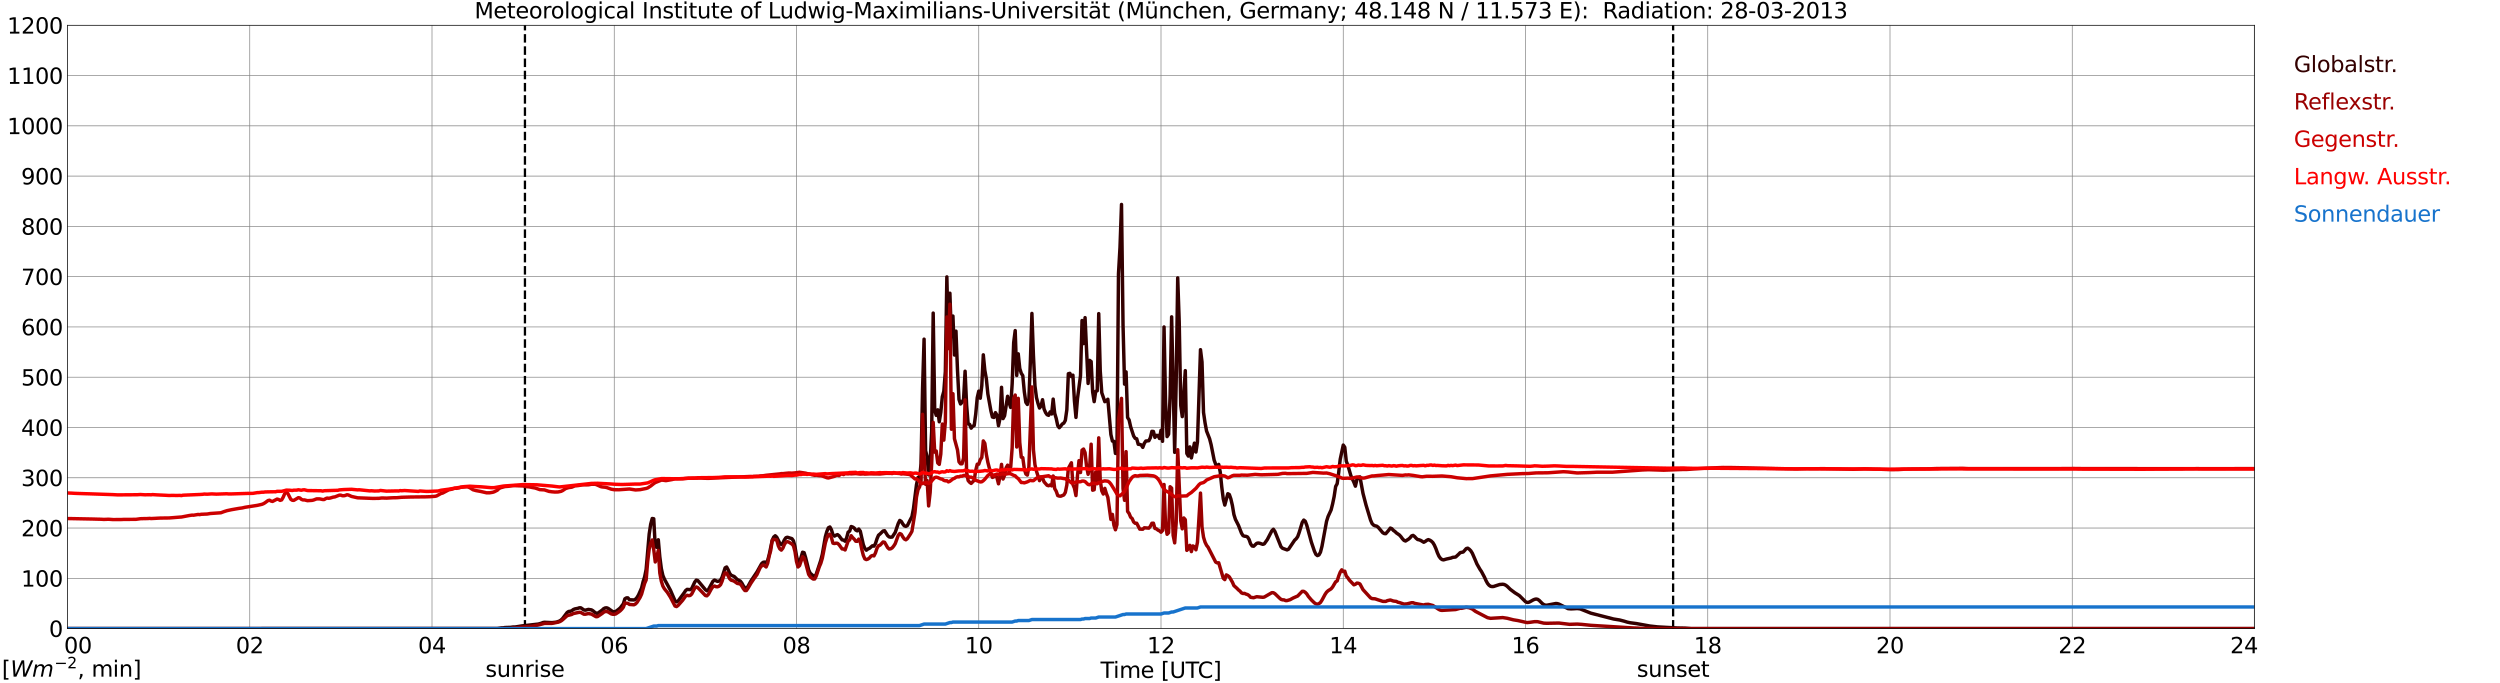 <?xml version="1.0" encoding="utf-8" standalone="no"?>
<!DOCTYPE svg PUBLIC "-//W3C//DTD SVG 1.1//EN"
  "http://www.w3.org/Graphics/SVG/1.1/DTD/svg11.dtd">
<svg xmlns:xlink="http://www.w3.org/1999/xlink" width="1085.4pt" height="296.64pt" viewBox="0 0 1085.4 296.64" xmlns="http://www.w3.org/2000/svg" version="1.1">
 <defs>
  <style type="text/css">*{stroke-linejoin: round; stroke-linecap: butt}</style>
 </defs>
 <g id="figure_1">
  <g id="patch_1">
   <path d="M 0 296.64 
L 1085.4 296.64 
L 1085.4 0 
L 0 0 
z
" style="fill: #ffffff"/>
  </g>
  <g id="axes_1">
   <g id="patch_2">
    <path d="M 29.306 272.909 
L 978.814 272.909 
L 978.814 10.976 
L 29.306 10.976 
z
" style="fill: #ffffff"/>
   </g>
   <g id="patch_3">
    <path d="M 978.814 272.909 
L 978.814 272.909 
L 978.814 10.976 
L 978.814 10.976 
z
" clip-path="url(#p2059996d25)" style="fill: #d3d3d3; opacity: 0.25; stroke: #d3d3d3; stroke-linejoin: miter"/>
   </g>
   <g id="matplotlib.axis_1">
    <g id="xtick_1">
     <g id="line2d_1">
      <path d="M 29.306 272.909 
L 29.306 10.976 
" clip-path="url(#p2059996d25)" style="fill: none; stroke: #808080; stroke-width: 0.3; stroke-linecap: square"/>
     </g>
     <g id="line2d_2"/>
     <g id="text_1">
      <!--    00 -->
      <g transform="translate(18.733 283.627) scale(0.095 -0.095)">
       <defs>
        <path id="DejaVuSans-20" transform="scale(0.016)"/>
        <path id="DejaVuSans-30" d="M 2034 4250 
Q 1547 4250 1301 3770 
Q 1056 3291 1056 2328 
Q 1056 1369 1301 889 
Q 1547 409 2034 409 
Q 2525 409 2770 889 
Q 3016 1369 3016 2328 
Q 3016 3291 2770 3770 
Q 2525 4250 2034 4250 
z
M 2034 4750 
Q 2819 4750 3233 4129 
Q 3647 3509 3647 2328 
Q 3647 1150 3233 529 
Q 2819 -91 2034 -91 
Q 1250 -91 836 529 
Q 422 1150 422 2328 
Q 422 3509 836 4129 
Q 1250 4750 2034 4750 
z
" transform="scale(0.016)"/>
       </defs>
       <use xlink:href="#DejaVuSans-20"/>
       <use xlink:href="#DejaVuSans-20" transform="translate(31.787 0)"/>
       <use xlink:href="#DejaVuSans-20" transform="translate(63.574 0)"/>
       <use xlink:href="#DejaVuSans-30" transform="translate(95.361 0)"/>
       <use xlink:href="#DejaVuSans-30" transform="translate(158.984 0)"/>
      </g>
     </g>
    </g>
    <g id="xtick_2">
     <g id="line2d_3">
      <path d="M 108.431 272.909 
L 108.431 10.976 
" clip-path="url(#p2059996d25)" style="fill: none; stroke: #808080; stroke-width: 0.3; stroke-linecap: square"/>
     </g>
     <g id="line2d_4"/>
     <g id="text_2">
      <!-- 02 -->
      <g transform="translate(102.387 283.627) scale(0.095 -0.095)">
       <defs>
        <path id="DejaVuSans-32" d="M 1228 531 
L 3431 531 
L 3431 0 
L 469 0 
L 469 531 
Q 828 903 1448 1529 
Q 2069 2156 2228 2338 
Q 2531 2678 2651 2914 
Q 2772 3150 2772 3378 
Q 2772 3750 2511 3984 
Q 2250 4219 1831 4219 
Q 1534 4219 1204 4116 
Q 875 4013 500 3803 
L 500 4441 
Q 881 4594 1212 4672 
Q 1544 4750 1819 4750 
Q 2544 4750 2975 4387 
Q 3406 4025 3406 3419 
Q 3406 3131 3298 2873 
Q 3191 2616 2906 2266 
Q 2828 2175 2409 1742 
Q 1991 1309 1228 531 
z
" transform="scale(0.016)"/>
       </defs>
       <use xlink:href="#DejaVuSans-30"/>
       <use xlink:href="#DejaVuSans-32" transform="translate(63.623 0)"/>
      </g>
     </g>
    </g>
    <g id="xtick_3">
     <g id="line2d_5">
      <path d="M 187.557 272.909 
L 187.557 10.976 
" clip-path="url(#p2059996d25)" style="fill: none; stroke: #808080; stroke-width: 0.3; stroke-linecap: square"/>
     </g>
     <g id="line2d_6"/>
     <g id="text_3">
      <!-- 04 -->
      <g transform="translate(181.513 283.627) scale(0.095 -0.095)">
       <defs>
        <path id="DejaVuSans-34" d="M 2419 4116 
L 825 1625 
L 2419 1625 
L 2419 4116 
z
M 2253 4666 
L 3047 4666 
L 3047 1625 
L 3713 1625 
L 3713 1100 
L 3047 1100 
L 3047 0 
L 2419 0 
L 2419 1100 
L 313 1100 
L 313 1709 
L 2253 4666 
z
" transform="scale(0.016)"/>
       </defs>
       <use xlink:href="#DejaVuSans-30"/>
       <use xlink:href="#DejaVuSans-34" transform="translate(63.623 0)"/>
      </g>
     </g>
    </g>
    <g id="xtick_4">
     <g id="line2d_7">
      <path d="M 266.683 272.909 
L 266.683 10.976 
" clip-path="url(#p2059996d25)" style="fill: none; stroke: #808080; stroke-width: 0.3; stroke-linecap: square"/>
     </g>
     <g id="line2d_8"/>
     <g id="text_4">
      <!-- 06 -->
      <g transform="translate(260.638 283.627) scale(0.095 -0.095)">
       <defs>
        <path id="DejaVuSans-36" d="M 2113 2584 
Q 1688 2584 1439 2293 
Q 1191 2003 1191 1497 
Q 1191 994 1439 701 
Q 1688 409 2113 409 
Q 2538 409 2786 701 
Q 3034 994 3034 1497 
Q 3034 2003 2786 2293 
Q 2538 2584 2113 2584 
z
M 3366 4563 
L 3366 3988 
Q 3128 4100 2886 4159 
Q 2644 4219 2406 4219 
Q 1781 4219 1451 3797 
Q 1122 3375 1075 2522 
Q 1259 2794 1537 2939 
Q 1816 3084 2150 3084 
Q 2853 3084 3261 2657 
Q 3669 2231 3669 1497 
Q 3669 778 3244 343 
Q 2819 -91 2113 -91 
Q 1303 -91 875 529 
Q 447 1150 447 2328 
Q 447 3434 972 4092 
Q 1497 4750 2381 4750 
Q 2619 4750 2861 4703 
Q 3103 4656 3366 4563 
z
" transform="scale(0.016)"/>
       </defs>
       <use xlink:href="#DejaVuSans-30"/>
       <use xlink:href="#DejaVuSans-36" transform="translate(63.623 0)"/>
      </g>
     </g>
    </g>
    <g id="xtick_5">
     <g id="line2d_9">
      <path d="M 345.808 272.909 
L 345.808 10.976 
" clip-path="url(#p2059996d25)" style="fill: none; stroke: #808080; stroke-width: 0.3; stroke-linecap: square"/>
     </g>
     <g id="line2d_10"/>
     <g id="text_5">
      <!-- 08 -->
      <g transform="translate(339.764 283.627) scale(0.095 -0.095)">
       <defs>
        <path id="DejaVuSans-38" d="M 2034 2216 
Q 1584 2216 1326 1975 
Q 1069 1734 1069 1313 
Q 1069 891 1326 650 
Q 1584 409 2034 409 
Q 2484 409 2743 651 
Q 3003 894 3003 1313 
Q 3003 1734 2745 1975 
Q 2488 2216 2034 2216 
z
M 1403 2484 
Q 997 2584 770 2862 
Q 544 3141 544 3541 
Q 544 4100 942 4425 
Q 1341 4750 2034 4750 
Q 2731 4750 3128 4425 
Q 3525 4100 3525 3541 
Q 3525 3141 3298 2862 
Q 3072 2584 2669 2484 
Q 3125 2378 3379 2068 
Q 3634 1759 3634 1313 
Q 3634 634 3220 271 
Q 2806 -91 2034 -91 
Q 1263 -91 848 271 
Q 434 634 434 1313 
Q 434 1759 690 2068 
Q 947 2378 1403 2484 
z
M 1172 3481 
Q 1172 3119 1398 2916 
Q 1625 2713 2034 2713 
Q 2441 2713 2670 2916 
Q 2900 3119 2900 3481 
Q 2900 3844 2670 4047 
Q 2441 4250 2034 4250 
Q 1625 4250 1398 4047 
Q 1172 3844 1172 3481 
z
" transform="scale(0.016)"/>
       </defs>
       <use xlink:href="#DejaVuSans-30"/>
       <use xlink:href="#DejaVuSans-38" transform="translate(63.623 0)"/>
      </g>
     </g>
    </g>
    <g id="xtick_6">
     <g id="line2d_11">
      <path d="M 424.934 272.909 
L 424.934 10.976 
" clip-path="url(#p2059996d25)" style="fill: none; stroke: #808080; stroke-width: 0.3; stroke-linecap: square"/>
     </g>
     <g id="line2d_12"/>
     <g id="text_6">
      <!-- 10 -->
      <g transform="translate(418.89 283.627) scale(0.095 -0.095)">
       <defs>
        <path id="DejaVuSans-31" d="M 794 531 
L 1825 531 
L 1825 4091 
L 703 3866 
L 703 4441 
L 1819 4666 
L 2450 4666 
L 2450 531 
L 3481 531 
L 3481 0 
L 794 0 
L 794 531 
z
" transform="scale(0.016)"/>
       </defs>
       <use xlink:href="#DejaVuSans-31"/>
       <use xlink:href="#DejaVuSans-30" transform="translate(63.623 0)"/>
      </g>
     </g>
    </g>
    <g id="xtick_7">
     <g id="line2d_13">
      <path d="M 504.06 272.909 
L 504.06 10.976 
" clip-path="url(#p2059996d25)" style="fill: none; stroke: #808080; stroke-width: 0.3; stroke-linecap: square"/>
     </g>
     <g id="line2d_14"/>
     <g id="text_7">
      <!-- 12 -->
      <g transform="translate(498.015 283.627) scale(0.095 -0.095)">
       <use xlink:href="#DejaVuSans-31"/>
       <use xlink:href="#DejaVuSans-32" transform="translate(63.623 0)"/>
      </g>
     </g>
    </g>
    <g id="xtick_8">
     <g id="line2d_15">
      <path d="M 583.185 272.909 
L 583.185 10.976 
" clip-path="url(#p2059996d25)" style="fill: none; stroke: #808080; stroke-width: 0.3; stroke-linecap: square"/>
     </g>
     <g id="line2d_16"/>
     <g id="text_8">
      <!-- 14 -->
      <g transform="translate(577.141 283.627) scale(0.095 -0.095)">
       <use xlink:href="#DejaVuSans-31"/>
       <use xlink:href="#DejaVuSans-34" transform="translate(63.623 0)"/>
      </g>
     </g>
    </g>
    <g id="xtick_9">
     <g id="line2d_17">
      <path d="M 662.311 272.909 
L 662.311 10.976 
" clip-path="url(#p2059996d25)" style="fill: none; stroke: #808080; stroke-width: 0.3; stroke-linecap: square"/>
     </g>
     <g id="line2d_18"/>
     <g id="text_9">
      <!-- 16 -->
      <g transform="translate(656.267 283.627) scale(0.095 -0.095)">
       <use xlink:href="#DejaVuSans-31"/>
       <use xlink:href="#DejaVuSans-36" transform="translate(63.623 0)"/>
      </g>
     </g>
    </g>
    <g id="xtick_10">
     <g id="line2d_19">
      <path d="M 741.437 272.909 
L 741.437 10.976 
" clip-path="url(#p2059996d25)" style="fill: none; stroke: #808080; stroke-width: 0.3; stroke-linecap: square"/>
     </g>
     <g id="line2d_20"/>
     <g id="text_10">
      <!-- 18 -->
      <g transform="translate(735.392 283.627) scale(0.095 -0.095)">
       <use xlink:href="#DejaVuSans-31"/>
       <use xlink:href="#DejaVuSans-38" transform="translate(63.623 0)"/>
      </g>
     </g>
    </g>
    <g id="xtick_11">
     <g id="line2d_21">
      <path d="M 820.562 272.909 
L 820.562 10.976 
" clip-path="url(#p2059996d25)" style="fill: none; stroke: #808080; stroke-width: 0.3; stroke-linecap: square"/>
     </g>
     <g id="line2d_22"/>
     <g id="text_11">
      <!-- 20 -->
      <g transform="translate(814.518 283.627) scale(0.095 -0.095)">
       <use xlink:href="#DejaVuSans-32"/>
       <use xlink:href="#DejaVuSans-30" transform="translate(63.623 0)"/>
      </g>
     </g>
    </g>
    <g id="xtick_12">
     <g id="line2d_23">
      <path d="M 899.688 272.909 
L 899.688 10.976 
" clip-path="url(#p2059996d25)" style="fill: none; stroke: #808080; stroke-width: 0.3; stroke-linecap: square"/>
     </g>
     <g id="line2d_24"/>
     <g id="text_12">
      <!-- 22 -->
      <g transform="translate(893.644 283.627) scale(0.095 -0.095)">
       <use xlink:href="#DejaVuSans-32"/>
       <use xlink:href="#DejaVuSans-32" transform="translate(63.623 0)"/>
      </g>
     </g>
    </g>
    <g id="xtick_13">
     <g id="line2d_25">
      <path d="M 978.814 272.909 
L 978.814 10.976 
" clip-path="url(#p2059996d25)" style="fill: none; stroke: #808080; stroke-width: 0.3; stroke-linecap: square"/>
     </g>
     <g id="line2d_26"/>
     <g id="text_13">
      <!-- 24    -->
      <g transform="translate(968.241 283.627) scale(0.095 -0.095)">
       <use xlink:href="#DejaVuSans-32"/>
       <use xlink:href="#DejaVuSans-34" transform="translate(63.623 0)"/>
       <use xlink:href="#DejaVuSans-20" transform="translate(127.246 0)"/>
       <use xlink:href="#DejaVuSans-20" transform="translate(159.033 0)"/>
       <use xlink:href="#DejaVuSans-20" transform="translate(190.82 0)"/>
      </g>
     </g>
    </g>
    <g id="text_14">
     <!-- Time [UTC] -->
     <g transform="translate(477.806 294.322) scale(0.095 -0.095)">
      <defs>
       <path id="DejaVuSans-54" d="M -19 4666 
L 3928 4666 
L 3928 4134 
L 2272 4134 
L 2272 0 
L 1638 0 
L 1638 4134 
L -19 4134 
L -19 4666 
z
" transform="scale(0.016)"/>
       <path id="DejaVuSans-69" d="M 603 3500 
L 1178 3500 
L 1178 0 
L 603 0 
L 603 3500 
z
M 603 4863 
L 1178 4863 
L 1178 4134 
L 603 4134 
L 603 4863 
z
" transform="scale(0.016)"/>
       <path id="DejaVuSans-6d" d="M 3328 2828 
Q 3544 3216 3844 3400 
Q 4144 3584 4550 3584 
Q 5097 3584 5394 3201 
Q 5691 2819 5691 2113 
L 5691 0 
L 5113 0 
L 5113 2094 
Q 5113 2597 4934 2840 
Q 4756 3084 4391 3084 
Q 3944 3084 3684 2787 
Q 3425 2491 3425 1978 
L 3425 0 
L 2847 0 
L 2847 2094 
Q 2847 2600 2669 2842 
Q 2491 3084 2119 3084 
Q 1678 3084 1418 2786 
Q 1159 2488 1159 1978 
L 1159 0 
L 581 0 
L 581 3500 
L 1159 3500 
L 1159 2956 
Q 1356 3278 1631 3431 
Q 1906 3584 2284 3584 
Q 2666 3584 2933 3390 
Q 3200 3197 3328 2828 
z
" transform="scale(0.016)"/>
       <path id="DejaVuSans-65" d="M 3597 1894 
L 3597 1613 
L 953 1613 
Q 991 1019 1311 708 
Q 1631 397 2203 397 
Q 2534 397 2845 478 
Q 3156 559 3463 722 
L 3463 178 
Q 3153 47 2828 -22 
Q 2503 -91 2169 -91 
Q 1331 -91 842 396 
Q 353 884 353 1716 
Q 353 2575 817 3079 
Q 1281 3584 2069 3584 
Q 2775 3584 3186 3129 
Q 3597 2675 3597 1894 
z
M 3022 2063 
Q 3016 2534 2758 2815 
Q 2500 3097 2075 3097 
Q 1594 3097 1305 2825 
Q 1016 2553 972 2059 
L 3022 2063 
z
" transform="scale(0.016)"/>
       <path id="DejaVuSans-5b" d="M 550 4863 
L 1875 4863 
L 1875 4416 
L 1125 4416 
L 1125 -397 
L 1875 -397 
L 1875 -844 
L 550 -844 
L 550 4863 
z
" transform="scale(0.016)"/>
       <path id="DejaVuSans-55" d="M 556 4666 
L 1191 4666 
L 1191 1831 
Q 1191 1081 1462 751 
Q 1734 422 2344 422 
Q 2950 422 3222 751 
Q 3494 1081 3494 1831 
L 3494 4666 
L 4128 4666 
L 4128 1753 
Q 4128 841 3676 375 
Q 3225 -91 2344 -91 
Q 1459 -91 1007 375 
Q 556 841 556 1753 
L 556 4666 
z
" transform="scale(0.016)"/>
       <path id="DejaVuSans-43" d="M 4122 4306 
L 4122 3641 
Q 3803 3938 3442 4084 
Q 3081 4231 2675 4231 
Q 1875 4231 1450 3742 
Q 1025 3253 1025 2328 
Q 1025 1406 1450 917 
Q 1875 428 2675 428 
Q 3081 428 3442 575 
Q 3803 722 4122 1019 
L 4122 359 
Q 3791 134 3420 21 
Q 3050 -91 2638 -91 
Q 1578 -91 968 557 
Q 359 1206 359 2328 
Q 359 3453 968 4101 
Q 1578 4750 2638 4750 
Q 3056 4750 3426 4639 
Q 3797 4528 4122 4306 
z
" transform="scale(0.016)"/>
       <path id="DejaVuSans-5d" d="M 1947 4863 
L 1947 -844 
L 622 -844 
L 622 -397 
L 1369 -397 
L 1369 4416 
L 622 4416 
L 622 4863 
L 1947 4863 
z
" transform="scale(0.016)"/>
      </defs>
      <use xlink:href="#DejaVuSans-54"/>
      <use xlink:href="#DejaVuSans-69" transform="translate(57.959 0)"/>
      <use xlink:href="#DejaVuSans-6d" transform="translate(85.742 0)"/>
      <use xlink:href="#DejaVuSans-65" transform="translate(183.154 0)"/>
      <use xlink:href="#DejaVuSans-20" transform="translate(244.678 0)"/>
      <use xlink:href="#DejaVuSans-5b" transform="translate(276.465 0)"/>
      <use xlink:href="#DejaVuSans-55" transform="translate(315.479 0)"/>
      <use xlink:href="#DejaVuSans-54" transform="translate(388.672 0)"/>
      <use xlink:href="#DejaVuSans-43" transform="translate(443.881 0)"/>
      <use xlink:href="#DejaVuSans-5d" transform="translate(513.705 0)"/>
     </g>
    </g>
   </g>
   <g id="matplotlib.axis_2">
    <g id="ytick_1">
     <g id="line2d_27">
      <path d="M 29.306 272.909 
L 978.814 272.909 
" clip-path="url(#p2059996d25)" style="fill: none; stroke: #808080; stroke-width: 0.3; stroke-linecap: square"/>
     </g>
     <g id="line2d_28"/>
     <g id="text_15">
      <!-- 0 -->
      <g transform="translate(21.261 276.518) scale(0.095 -0.095)">
       <use xlink:href="#DejaVuSans-30"/>
      </g>
     </g>
    </g>
    <g id="ytick_2">
     <g id="line2d_29">
      <path d="M 29.306 251.081 
L 978.814 251.081 
" clip-path="url(#p2059996d25)" style="fill: none; stroke: #808080; stroke-width: 0.3; stroke-linecap: square"/>
     </g>
     <g id="line2d_30"/>
     <g id="text_16">
      <!-- 100 -->
      <g transform="translate(9.173 254.69) scale(0.095 -0.095)">
       <use xlink:href="#DejaVuSans-31"/>
       <use xlink:href="#DejaVuSans-30" transform="translate(63.623 0)"/>
       <use xlink:href="#DejaVuSans-30" transform="translate(127.246 0)"/>
      </g>
     </g>
    </g>
    <g id="ytick_3">
     <g id="line2d_31">
      <path d="M 29.306 229.253 
L 978.814 229.253 
" clip-path="url(#p2059996d25)" style="fill: none; stroke: #808080; stroke-width: 0.3; stroke-linecap: square"/>
     </g>
     <g id="line2d_32"/>
     <g id="text_17">
      <!-- 200 -->
      <g transform="translate(9.173 232.863) scale(0.095 -0.095)">
       <use xlink:href="#DejaVuSans-32"/>
       <use xlink:href="#DejaVuSans-30" transform="translate(63.623 0)"/>
       <use xlink:href="#DejaVuSans-30" transform="translate(127.246 0)"/>
      </g>
     </g>
    </g>
    <g id="ytick_4">
     <g id="line2d_33">
      <path d="M 29.306 207.426 
L 978.814 207.426 
" clip-path="url(#p2059996d25)" style="fill: none; stroke: #808080; stroke-width: 0.3; stroke-linecap: square"/>
     </g>
     <g id="line2d_34"/>
     <g id="text_18">
      <!-- 300 -->
      <g transform="translate(9.173 211.035) scale(0.095 -0.095)">
       <defs>
        <path id="DejaVuSans-33" d="M 2597 2516 
Q 3050 2419 3304 2112 
Q 3559 1806 3559 1356 
Q 3559 666 3084 287 
Q 2609 -91 1734 -91 
Q 1441 -91 1130 -33 
Q 819 25 488 141 
L 488 750 
Q 750 597 1062 519 
Q 1375 441 1716 441 
Q 2309 441 2620 675 
Q 2931 909 2931 1356 
Q 2931 1769 2642 2001 
Q 2353 2234 1838 2234 
L 1294 2234 
L 1294 2753 
L 1863 2753 
Q 2328 2753 2575 2939 
Q 2822 3125 2822 3475 
Q 2822 3834 2567 4026 
Q 2313 4219 1838 4219 
Q 1578 4219 1281 4162 
Q 984 4106 628 3988 
L 628 4550 
Q 988 4650 1302 4700 
Q 1616 4750 1894 4750 
Q 2613 4750 3031 4423 
Q 3450 4097 3450 3541 
Q 3450 3153 3228 2886 
Q 3006 2619 2597 2516 
z
" transform="scale(0.016)"/>
       </defs>
       <use xlink:href="#DejaVuSans-33"/>
       <use xlink:href="#DejaVuSans-30" transform="translate(63.623 0)"/>
       <use xlink:href="#DejaVuSans-30" transform="translate(127.246 0)"/>
      </g>
     </g>
    </g>
    <g id="ytick_5">
     <g id="line2d_35">
      <path d="M 29.306 185.598 
L 978.814 185.598 
" clip-path="url(#p2059996d25)" style="fill: none; stroke: #808080; stroke-width: 0.3; stroke-linecap: square"/>
     </g>
     <g id="line2d_36"/>
     <g id="text_19">
      <!-- 400 -->
      <g transform="translate(9.173 189.207) scale(0.095 -0.095)">
       <use xlink:href="#DejaVuSans-34"/>
       <use xlink:href="#DejaVuSans-30" transform="translate(63.623 0)"/>
       <use xlink:href="#DejaVuSans-30" transform="translate(127.246 0)"/>
      </g>
     </g>
    </g>
    <g id="ytick_6">
     <g id="line2d_37">
      <path d="M 29.306 163.77 
L 978.814 163.77 
" clip-path="url(#p2059996d25)" style="fill: none; stroke: #808080; stroke-width: 0.3; stroke-linecap: square"/>
     </g>
     <g id="line2d_38"/>
     <g id="text_20">
      <!-- 500 -->
      <g transform="translate(9.173 167.379) scale(0.095 -0.095)">
       <defs>
        <path id="DejaVuSans-35" d="M 691 4666 
L 3169 4666 
L 3169 4134 
L 1269 4134 
L 1269 2991 
Q 1406 3038 1543 3061 
Q 1681 3084 1819 3084 
Q 2600 3084 3056 2656 
Q 3513 2228 3513 1497 
Q 3513 744 3044 326 
Q 2575 -91 1722 -91 
Q 1428 -91 1123 -41 
Q 819 9 494 109 
L 494 744 
Q 775 591 1075 516 
Q 1375 441 1709 441 
Q 2250 441 2565 725 
Q 2881 1009 2881 1497 
Q 2881 1984 2565 2268 
Q 2250 2553 1709 2553 
Q 1456 2553 1204 2497 
Q 953 2441 691 2322 
L 691 4666 
z
" transform="scale(0.016)"/>
       </defs>
       <use xlink:href="#DejaVuSans-35"/>
       <use xlink:href="#DejaVuSans-30" transform="translate(63.623 0)"/>
       <use xlink:href="#DejaVuSans-30" transform="translate(127.246 0)"/>
      </g>
     </g>
    </g>
    <g id="ytick_7">
     <g id="line2d_39">
      <path d="M 29.306 141.942 
L 978.814 141.942 
" clip-path="url(#p2059996d25)" style="fill: none; stroke: #808080; stroke-width: 0.3; stroke-linecap: square"/>
     </g>
     <g id="line2d_40"/>
     <g id="text_21">
      <!-- 600 -->
      <g transform="translate(9.173 145.551) scale(0.095 -0.095)">
       <use xlink:href="#DejaVuSans-36"/>
       <use xlink:href="#DejaVuSans-30" transform="translate(63.623 0)"/>
       <use xlink:href="#DejaVuSans-30" transform="translate(127.246 0)"/>
      </g>
     </g>
    </g>
    <g id="ytick_8">
     <g id="line2d_41">
      <path d="M 29.306 120.114 
L 978.814 120.114 
" clip-path="url(#p2059996d25)" style="fill: none; stroke: #808080; stroke-width: 0.3; stroke-linecap: square"/>
     </g>
     <g id="line2d_42"/>
     <g id="text_22">
      <!-- 700 -->
      <g transform="translate(9.173 123.724) scale(0.095 -0.095)">
       <defs>
        <path id="DejaVuSans-37" d="M 525 4666 
L 3525 4666 
L 3525 4397 
L 1831 0 
L 1172 0 
L 2766 4134 
L 525 4134 
L 525 4666 
z
" transform="scale(0.016)"/>
       </defs>
       <use xlink:href="#DejaVuSans-37"/>
       <use xlink:href="#DejaVuSans-30" transform="translate(63.623 0)"/>
       <use xlink:href="#DejaVuSans-30" transform="translate(127.246 0)"/>
      </g>
     </g>
    </g>
    <g id="ytick_9">
     <g id="line2d_43">
      <path d="M 29.306 98.287 
L 978.814 98.287 
" clip-path="url(#p2059996d25)" style="fill: none; stroke: #808080; stroke-width: 0.3; stroke-linecap: square"/>
     </g>
     <g id="line2d_44"/>
     <g id="text_23">
      <!-- 800 -->
      <g transform="translate(9.173 101.896) scale(0.095 -0.095)">
       <use xlink:href="#DejaVuSans-38"/>
       <use xlink:href="#DejaVuSans-30" transform="translate(63.623 0)"/>
       <use xlink:href="#DejaVuSans-30" transform="translate(127.246 0)"/>
      </g>
     </g>
    </g>
    <g id="ytick_10">
     <g id="line2d_45">
      <path d="M 29.306 76.459 
L 978.814 76.459 
" clip-path="url(#p2059996d25)" style="fill: none; stroke: #808080; stroke-width: 0.3; stroke-linecap: square"/>
     </g>
     <g id="line2d_46"/>
     <g id="text_24">
      <!-- 900 -->
      <g transform="translate(9.173 80.068) scale(0.095 -0.095)">
       <defs>
        <path id="DejaVuSans-39" d="M 703 97 
L 703 672 
Q 941 559 1184 500 
Q 1428 441 1663 441 
Q 2288 441 2617 861 
Q 2947 1281 2994 2138 
Q 2813 1869 2534 1725 
Q 2256 1581 1919 1581 
Q 1219 1581 811 2004 
Q 403 2428 403 3163 
Q 403 3881 828 4315 
Q 1253 4750 1959 4750 
Q 2769 4750 3195 4129 
Q 3622 3509 3622 2328 
Q 3622 1225 3098 567 
Q 2575 -91 1691 -91 
Q 1453 -91 1209 -44 
Q 966 3 703 97 
z
M 1959 2075 
Q 2384 2075 2632 2365 
Q 2881 2656 2881 3163 
Q 2881 3666 2632 3958 
Q 2384 4250 1959 4250 
Q 1534 4250 1286 3958 
Q 1038 3666 1038 3163 
Q 1038 2656 1286 2365 
Q 1534 2075 1959 2075 
z
" transform="scale(0.016)"/>
       </defs>
       <use xlink:href="#DejaVuSans-39"/>
       <use xlink:href="#DejaVuSans-30" transform="translate(63.623 0)"/>
       <use xlink:href="#DejaVuSans-30" transform="translate(127.246 0)"/>
      </g>
     </g>
    </g>
    <g id="ytick_11">
     <g id="line2d_47">
      <path d="M 29.306 54.631 
L 978.814 54.631 
" clip-path="url(#p2059996d25)" style="fill: none; stroke: #808080; stroke-width: 0.3; stroke-linecap: square"/>
     </g>
     <g id="line2d_48"/>
     <g id="text_25">
      <!-- 1000 -->
      <g transform="translate(3.128 58.24) scale(0.095 -0.095)">
       <use xlink:href="#DejaVuSans-31"/>
       <use xlink:href="#DejaVuSans-30" transform="translate(63.623 0)"/>
       <use xlink:href="#DejaVuSans-30" transform="translate(127.246 0)"/>
       <use xlink:href="#DejaVuSans-30" transform="translate(190.869 0)"/>
      </g>
     </g>
    </g>
    <g id="ytick_12">
     <g id="line2d_49">
      <path d="M 29.306 32.803 
L 978.814 32.803 
" clip-path="url(#p2059996d25)" style="fill: none; stroke: #808080; stroke-width: 0.3; stroke-linecap: square"/>
     </g>
     <g id="line2d_50"/>
     <g id="text_26">
      <!-- 1100 -->
      <g transform="translate(3.128 36.413) scale(0.095 -0.095)">
       <use xlink:href="#DejaVuSans-31"/>
       <use xlink:href="#DejaVuSans-31" transform="translate(63.623 0)"/>
       <use xlink:href="#DejaVuSans-30" transform="translate(127.246 0)"/>
       <use xlink:href="#DejaVuSans-30" transform="translate(190.869 0)"/>
      </g>
     </g>
    </g>
    <g id="ytick_13">
     <g id="line2d_51">
      <path d="M 29.306 10.976 
L 978.814 10.976 
" clip-path="url(#p2059996d25)" style="fill: none; stroke: #808080; stroke-width: 0.3; stroke-linecap: square"/>
     </g>
     <g id="line2d_52"/>
     <g id="text_27">
      <!-- 1200 -->
      <g transform="translate(3.128 14.585) scale(0.095 -0.095)">
       <use xlink:href="#DejaVuSans-31"/>
       <use xlink:href="#DejaVuSans-32" transform="translate(63.623 0)"/>
       <use xlink:href="#DejaVuSans-30" transform="translate(127.246 0)"/>
       <use xlink:href="#DejaVuSans-30" transform="translate(190.869 0)"/>
      </g>
     </g>
    </g>
   </g>
   <g id="line2d_53">
    <path d="M 227.911 272.909 
L 227.911 10.976 
" clip-path="url(#p2059996d25)" style="fill: none; stroke-dasharray: 3.7,1.6; stroke-dashoffset: 0; stroke: #000000"/>
   </g>
   <g id="line2d_54">
    <path d="M 726.403 272.909 
L 726.403 10.976 
" clip-path="url(#p2059996d25)" style="fill: none; stroke-dasharray: 3.7,1.6; stroke-dashoffset: 0; stroke: #000000"/>
   </g>
   <g id="line2d_55">
    <path d="M 29.306 272.909 
L 215.91 272.88 
L 217.889 272.579 
L 218.548 272.579 
L 219.207 272.45 
L 221.845 272.365 
L 222.504 272.237 
L 223.823 272.193 
L 226.461 271.763 
L 233.714 270.944 
L 235.033 270.578 
L 235.692 270.298 
L 236.351 270.169 
L 239.648 270.32 
L 241.626 270.104 
L 242.945 269.608 
L 243.604 269.178 
L 244.264 268.532 
L 246.242 265.906 
L 246.901 265.476 
L 247.561 265.389 
L 248.22 265.175 
L 248.88 264.658 
L 249.539 264.379 
L 250.858 264.121 
L 251.517 263.883 
L 252.176 263.883 
L 253.495 264.809 
L 254.155 264.915 
L 255.473 264.573 
L 256.792 264.787 
L 257.451 265.175 
L 258.111 265.756 
L 258.77 266.186 
L 259.43 266.295 
L 261.408 264.915 
L 262.067 264.272 
L 262.726 263.949 
L 263.386 263.883 
L 264.045 264.141 
L 266.023 265.54 
L 266.683 265.605 
L 267.342 265.455 
L 268.661 264.464 
L 269.32 263.883 
L 270.639 262.139 
L 271.298 259.987 
L 271.958 259.579 
L 272.617 259.579 
L 273.277 260.375 
L 275.255 260.482 
L 275.914 260.137 
L 276.573 259.406 
L 277.233 258.286 
L 278.552 255.272 
L 279.211 252.539 
L 279.87 250.45 
L 280.53 247.2 
L 281.849 231.853 
L 282.508 227.568 
L 283.167 225.115 
L 283.827 225.222 
L 284.486 237.34 
L 285.145 237.622 
L 285.805 234.35 
L 286.464 241.776 
L 287.124 246.855 
L 287.783 249.826 
L 288.442 251.398 
L 291.08 256.263 
L 293.058 260.827 
L 293.717 261.301 
L 294.377 260.978 
L 297.014 257.405 
L 297.674 256.392 
L 298.333 255.874 
L 299.652 256.005 
L 300.311 255.532 
L 301.63 252.712 
L 302.289 251.871 
L 302.949 252.044 
L 306.246 256.005 
L 306.905 256.479 
L 307.564 256.005 
L 309.543 252.345 
L 310.202 251.849 
L 311.521 252.432 
L 312.18 252.282 
L 312.839 251.871 
L 313.499 250.579 
L 314.818 246.532 
L 315.477 246.168 
L 316.136 247.394 
L 316.796 248.922 
L 317.455 249.763 
L 318.774 250.3 
L 320.093 251.614 
L 321.411 252.282 
L 322.071 253.142 
L 322.73 254.346 
L 323.39 255.209 
L 324.049 255.359 
L 324.708 254.648 
L 326.027 252.238 
L 328.665 248.298 
L 330.643 244.747 
L 331.302 244.144 
L 331.961 244.015 
L 332.621 244.317 
L 333.28 243.369 
L 333.94 240.894 
L 335.258 234.608 
L 335.918 233.165 
L 336.577 232.606 
L 337.236 233.23 
L 338.555 235.856 
L 339.215 236.393 
L 339.874 235.834 
L 340.533 234.435 
L 341.193 233.466 
L 341.852 233.252 
L 343.83 233.855 
L 344.49 234.822 
L 345.149 237.362 
L 345.808 241.324 
L 346.468 244.229 
L 347.127 244.207 
L 348.446 239.752 
L 349.105 239.947 
L 349.765 242.099 
L 351.083 247.438 
L 351.743 248.857 
L 353.062 249.998 
L 353.721 250.278 
L 354.38 249.267 
L 356.359 243.238 
L 357.018 240.656 
L 358.337 233.036 
L 358.996 230.711 
L 359.655 229.14 
L 360.315 228.795 
L 360.974 230 
L 361.634 232.132 
L 362.293 232.757 
L 362.952 232.368 
L 363.612 232.111 
L 364.271 232.606 
L 365.59 234.37 
L 366.249 234.501 
L 366.909 234.974 
L 367.568 233.532 
L 368.227 231.034 
L 368.887 230.604 
L 369.546 228.601 
L 370.206 228.817 
L 370.865 229.269 
L 371.524 230.15 
L 372.184 230.473 
L 372.843 229.699 
L 373.502 230.604 
L 374.821 236.48 
L 375.481 238.115 
L 376.14 238.871 
L 376.799 238.353 
L 377.459 238.074 
L 378.777 236.954 
L 379.437 237.105 
L 380.096 235.985 
L 380.756 233.918 
L 381.415 232.368 
L 382.074 231.831 
L 383.393 230.539 
L 384.053 230.41 
L 385.371 232.519 
L 386.031 233.102 
L 386.69 233.23 
L 387.349 233.165 
L 388.668 231.163 
L 389.987 227.267 
L 390.646 225.953 
L 391.306 226.385 
L 391.965 227.483 
L 392.624 228.321 
L 393.284 228.516 
L 393.943 228.192 
L 395.262 225.545 
L 395.921 224.318 
L 396.581 220.917 
L 397.899 210.455 
L 398.559 207.29 
L 399.218 208.021 
L 399.878 201.285 
L 400.537 168.694 
L 401.196 147.253 
L 401.856 195.667 
L 402.515 198.293 
L 403.175 206.192 
L 403.834 200.53 
L 404.493 187.313 
L 405.153 135.931 
L 405.812 178.078 
L 406.471 180.339 
L 407.131 177.927 
L 407.79 183.116 
L 408.45 179.025 
L 409.109 172.268 
L 409.768 169.899 
L 410.428 161.375 
L 411.087 120.217 
L 411.746 148.115 
L 412.406 127.298 
L 413.065 146.177 
L 413.725 137.221 
L 414.384 154.142 
L 415.043 143.767 
L 415.703 160.686 
L 416.362 173.451 
L 417.022 175.389 
L 417.681 174.699 
L 418.34 173.322 
L 419 161.181 
L 419.659 175.819 
L 420.318 184.02 
L 420.978 184.258 
L 421.637 185.892 
L 422.297 185.054 
L 422.956 184.753 
L 423.615 179.8 
L 424.275 172.676 
L 424.934 169.812 
L 425.593 172.892 
L 426.253 167.424 
L 426.912 154.057 
L 427.572 160.771 
L 428.231 164.453 
L 428.89 171.041 
L 430.209 178.379 
L 430.869 181.049 
L 431.528 181.243 
L 432.187 179.156 
L 432.847 180.232 
L 433.506 184.816 
L 434.165 181.632 
L 434.825 168.155 
L 435.484 181.739 
L 436.144 180.512 
L 437.462 172.051 
L 438.122 174.806 
L 438.781 176.895 
L 439.44 166.649 
L 440.1 148.718 
L 440.759 143.529 
L 441.419 163.01 
L 442.078 153.624 
L 442.737 159.976 
L 443.397 162.085 
L 444.056 163.076 
L 444.716 170.072 
L 445.375 174.656 
L 446.034 175.603 
L 446.694 173.558 
L 447.353 156.811 
L 448.012 136.081 
L 448.672 154.271 
L 449.331 167.509 
L 449.991 172.591 
L 450.65 175.129 
L 451.309 177.153 
L 451.969 176.293 
L 452.628 173.538 
L 453.287 177.563 
L 453.947 179.113 
L 454.606 180.06 
L 455.266 180.318 
L 455.925 178.833 
L 456.584 179.737 
L 457.244 173.278 
L 457.903 179.436 
L 458.563 181.653 
L 459.222 184.773 
L 459.881 185.7 
L 460.541 184.989 
L 461.2 184.085 
L 461.859 183.718 
L 462.519 182.535 
L 463.178 177.908 
L 463.838 162.257 
L 464.497 162.085 
L 465.156 163.506 
L 465.816 162.882 
L 466.475 174.075 
L 467.134 181.221 
L 467.794 173.106 
L 469.113 163.076 
L 469.772 139.159 
L 470.431 149.169 
L 471.091 137.911 
L 472.409 166.477 
L 473.069 156.466 
L 473.728 156.962 
L 474.388 170.179 
L 475.047 174.376 
L 475.706 169.899 
L 476.366 169.661 
L 477.025 136.167 
L 477.685 161.074 
L 478.344 170.502 
L 479.663 174.398 
L 480.322 173.99 
L 480.981 173.344 
L 482.3 188.649 
L 482.96 191.489 
L 483.619 191.62 
L 484.278 196.85 
L 484.938 196.872 
L 485.597 118.903 
L 486.256 107.43 
L 486.916 88.765 
L 487.575 141.139 
L 488.235 166.778 
L 488.894 161.461 
L 489.553 181.287 
L 490.213 182.319 
L 490.872 185.268 
L 492.191 189.315 
L 492.85 190.306 
L 493.51 190.5 
L 494.169 192.888 
L 494.828 192.954 
L 495.488 193.17 
L 496.147 194.224 
L 496.807 192.48 
L 497.466 191.489 
L 498.785 191.338 
L 499.444 190.027 
L 500.103 187.27 
L 500.763 187.335 
L 501.422 189.898 
L 502.082 189.036 
L 502.741 189.057 
L 503.4 190.371 
L 504.06 186.818 
L 504.719 191.598 
L 505.379 141.958 
L 506.038 174.57 
L 506.697 189.553 
L 507.357 188.54 
L 508.016 171.556 
L 508.675 137.566 
L 509.994 196.398 
L 510.654 165.745 
L 511.313 120.647 
L 511.972 139.762 
L 512.632 176.055 
L 513.291 180.876 
L 514.61 160.921 
L 515.269 196.872 
L 515.929 198.013 
L 516.588 194.03 
L 517.247 198.808 
L 518.566 192.395 
L 519.226 196.248 
L 519.885 191.899 
L 521.204 151.817 
L 521.863 157.176 
L 522.522 179.069 
L 523.182 183.59 
L 523.841 187.141 
L 525.16 190.5 
L 525.819 193.082 
L 527.138 199.777 
L 527.797 201.587 
L 528.457 202.835 
L 529.116 201.628 
L 529.776 204.922 
L 530.435 211.381 
L 531.094 216.611 
L 531.754 219.28 
L 533.073 214.351 
L 533.732 214.716 
L 534.391 216.611 
L 535.051 219.453 
L 535.71 223.371 
L 536.369 225.479 
L 537.688 228.085 
L 539.007 231.486 
L 539.666 232.562 
L 540.326 232.798 
L 540.985 232.864 
L 541.644 233.143 
L 542.304 234.219 
L 542.963 236.114 
L 543.623 237.039 
L 544.282 237.148 
L 545.601 235.9 
L 546.26 235.749 
L 546.919 235.856 
L 548.238 236.33 
L 548.898 236.114 
L 550.216 234.263 
L 552.195 230.432 
L 552.854 229.786 
L 553.513 230.755 
L 556.151 237.362 
L 556.81 238.03 
L 558.788 238.74 
L 559.448 238.438 
L 562.085 234.52 
L 562.745 233.918 
L 563.404 232.992 
L 564.063 231.163 
L 565.382 226.815 
L 566.042 225.802 
L 566.701 226.32 
L 567.36 228.085 
L 569.338 235.361 
L 570.657 239.257 
L 571.317 240.7 
L 571.976 241.215 
L 572.635 240.935 
L 573.295 239.731 
L 573.954 237.148 
L 575.932 226.363 
L 576.592 224.253 
L 577.91 221.391 
L 578.57 218.763 
L 579.229 215.578 
L 579.889 211.208 
L 580.548 210.003 
L 581.207 205.16 
L 581.867 199.413 
L 583.185 193.233 
L 583.845 194.18 
L 584.504 200.251 
L 585.164 201.929 
L 586.482 206.493 
L 587.801 209.379 
L 588.46 211.079 
L 589.12 208.131 
L 589.779 207.334 
L 590.439 207.054 
L 591.757 214.201 
L 593.076 219.28 
L 595.054 225.824 
L 595.714 227.332 
L 596.373 227.998 
L 597.032 228.299 
L 597.692 228.428 
L 598.351 228.924 
L 600.329 231.27 
L 600.989 231.659 
L 601.648 231.7 
L 602.967 230.172 
L 603.626 229.269 
L 604.286 229.548 
L 604.945 230.281 
L 605.604 230.733 
L 606.264 231.379 
L 607.582 232.283 
L 608.242 233.014 
L 608.901 233.918 
L 609.561 234.608 
L 610.22 234.887 
L 611.539 234.068 
L 612.198 233.488 
L 612.858 232.669 
L 613.517 232.455 
L 614.176 232.949 
L 614.836 233.704 
L 615.495 234.241 
L 616.154 234.37 
L 616.814 234.629 
L 618.133 235.426 
L 618.792 235.081 
L 619.451 234.586 
L 620.111 234.285 
L 620.77 234.52 
L 621.429 234.931 
L 622.089 235.577 
L 622.748 236.675 
L 623.408 238.181 
L 624.067 240.01 
L 624.726 241.475 
L 625.386 242.4 
L 626.045 242.917 
L 626.705 243.088 
L 628.023 242.701 
L 630.001 242.271 
L 630.661 241.992 
L 631.98 241.839 
L 633.298 240.612 
L 633.958 239.925 
L 635.276 239.665 
L 636.595 238.159 
L 637.255 238.008 
L 637.914 238.46 
L 638.573 239.15 
L 639.233 240.204 
L 640.552 243.26 
L 641.211 244.832 
L 642.53 247.156 
L 643.189 248.126 
L 644.508 250.601 
L 645.167 252.087 
L 645.827 253.292 
L 646.486 254.089 
L 647.145 254.541 
L 647.805 254.67 
L 648.464 254.626 
L 651.102 253.766 
L 652.42 253.659 
L 653.08 253.766 
L 653.739 254.089 
L 654.399 254.584 
L 655.717 255.874 
L 657.695 257.361 
L 659.014 258.179 
L 659.674 258.609 
L 662.311 261.235 
L 662.97 261.558 
L 663.63 261.515 
L 664.289 261.235 
L 665.608 260.482 
L 666.267 260.203 
L 666.927 260.074 
L 667.586 260.203 
L 668.246 260.655 
L 669.564 261.988 
L 670.224 262.462 
L 670.883 262.722 
L 671.542 262.763 
L 675.499 262.01 
L 676.158 262.076 
L 676.817 262.268 
L 680.774 264.25 
L 682.092 264.357 
L 683.411 264.291 
L 684.73 264.206 
L 686.049 264.357 
L 690.664 266.208 
L 700.555 268.748 
L 703.193 269.178 
L 705.171 269.696 
L 706.49 270.104 
L 707.808 270.383 
L 710.446 270.728 
L 716.38 271.804 
L 719.677 272.171 
L 728.249 272.645 
L 731.546 272.708 
L 734.184 272.902 
L 745.393 272.909 
L 978.154 272.909 
L 978.154 272.909 
" clip-path="url(#p2059996d25)" style="fill: none; stroke: #330000; stroke-width: 1.5; stroke-linecap: square"/>
   </g>
   <g id="line2d_56">
    <path d="M 29.306 272.909 
L 221.845 272.909 
L 222.504 272.651 
L 223.823 272.629 
L 225.801 272.328 
L 227.779 272.156 
L 231.076 271.855 
L 233.714 271.359 
L 236.351 270.671 
L 239.648 270.65 
L 242.286 270.132 
L 242.945 269.916 
L 243.604 269.574 
L 244.264 269.078 
L 246.242 267.29 
L 248.22 266.775 
L 248.88 266.387 
L 251.517 265.828 
L 252.176 265.913 
L 253.495 266.666 
L 254.155 266.666 
L 255.473 266.387 
L 256.792 266.622 
L 258.77 267.764 
L 259.43 267.701 
L 261.408 266.365 
L 262.067 265.828 
L 262.726 265.505 
L 263.386 265.483 
L 264.045 265.697 
L 265.364 266.515 
L 266.023 266.688 
L 266.683 266.71 
L 267.342 266.537 
L 268.661 265.655 
L 269.32 265.138 
L 269.98 264.47 
L 270.639 263.61 
L 271.298 261.801 
L 272.617 261.951 
L 273.277 262.425 
L 275.255 262.576 
L 275.914 262.211 
L 276.573 261.521 
L 277.892 259.391 
L 278.552 257.948 
L 279.87 253.299 
L 280.53 251.793 
L 281.189 243.828 
L 281.849 238.401 
L 282.508 235.797 
L 283.167 234.442 
L 283.827 238.596 
L 284.486 243.978 
L 285.145 241.933 
L 285.805 238.962 
L 286.464 248.8 
L 287.124 252.351 
L 287.783 254.44 
L 288.442 255.602 
L 289.761 257.217 
L 291.08 259.304 
L 293.058 263.115 
L 293.717 263.35 
L 294.377 262.879 
L 296.355 260.639 
L 297.674 258.788 
L 298.333 258.444 
L 298.992 258.616 
L 299.652 258.529 
L 300.311 257.904 
L 301.63 255.344 
L 302.289 254.827 
L 302.949 255.106 
L 306.246 258.55 
L 306.905 258.679 
L 307.564 258.014 
L 308.883 255.602 
L 309.543 254.698 
L 310.202 254.419 
L 310.861 254.72 
L 311.521 254.763 
L 312.18 254.504 
L 312.839 253.858 
L 313.499 252.351 
L 314.158 250.177 
L 314.818 248.713 
L 315.477 248.8 
L 316.796 251.275 
L 317.455 251.921 
L 318.114 252.072 
L 318.774 252.351 
L 320.093 253.299 
L 321.411 253.534 
L 322.071 254.419 
L 322.73 255.558 
L 323.39 256.376 
L 324.049 256.376 
L 324.708 255.451 
L 326.027 253.192 
L 327.346 251.232 
L 328.665 249.424 
L 329.983 246.539 
L 330.643 245.7 
L 331.302 245.268 
L 331.961 245.635 
L 332.621 246.152 
L 333.28 244.603 
L 333.94 241.438 
L 334.599 239.047 
L 335.258 234.658 
L 335.918 234.141 
L 336.577 234.335 
L 337.236 234.398 
L 337.896 236.917 
L 338.555 238.294 
L 339.215 238.833 
L 339.874 238.015 
L 340.533 236.422 
L 341.193 235.389 
L 341.852 235.173 
L 342.512 235.389 
L 343.83 236.208 
L 344.49 236.961 
L 345.149 239.48 
L 345.808 243.806 
L 346.468 246.152 
L 347.127 245.572 
L 348.446 241.675 
L 349.105 242.234 
L 349.765 244.408 
L 351.083 249.359 
L 351.743 250.35 
L 352.402 250.952 
L 353.062 251.404 
L 353.721 251.36 
L 354.38 250.07 
L 355.699 246.087 
L 356.359 244.581 
L 357.018 242.363 
L 358.337 235.69 
L 358.996 233.58 
L 359.655 232.202 
L 360.315 231.923 
L 360.974 233.451 
L 361.634 235.819 
L 362.293 235.992 
L 362.952 235.819 
L 363.612 235.885 
L 364.271 236.465 
L 365.59 238.316 
L 366.249 238.36 
L 366.909 238.768 
L 368.227 234.915 
L 368.887 234.398 
L 369.546 232.591 
L 370.206 233.429 
L 370.865 234.075 
L 371.524 234.979 
L 372.184 235.022 
L 372.843 234.053 
L 373.502 235.324 
L 374.162 238.554 
L 374.821 241.136 
L 375.481 242.642 
L 376.14 242.944 
L 376.799 242.73 
L 377.459 242.278 
L 378.118 241.481 
L 378.777 241.18 
L 379.437 241.352 
L 380.096 240.038 
L 380.756 238.037 
L 381.415 236.917 
L 382.074 236.701 
L 383.393 235.302 
L 384.053 235.433 
L 385.371 237.736 
L 386.031 238.36 
L 386.69 238.273 
L 387.349 237.864 
L 388.009 237.068 
L 388.668 236.035 
L 389.987 232.418 
L 390.646 231.643 
L 391.306 231.945 
L 391.965 233.106 
L 392.624 234.012 
L 393.284 234.354 
L 393.943 233.861 
L 395.262 231.857 
L 395.921 230.674 
L 397.24 222.581 
L 397.899 215.82 
L 398.559 212.614 
L 399.218 211.429 
L 399.878 209.132 
L 400.537 179.885 
L 401.196 197.61 
L 401.856 210.267 
L 402.515 208.576 
L 403.175 219.653 
L 403.834 213.819 
L 404.493 201.312 
L 405.153 183.38 
L 405.812 196.298 
L 406.471 195.802 
L 407.131 200.989 
L 407.79 201.613 
L 408.45 197.18 
L 409.109 184.113 
L 409.768 191.087 
L 410.428 183.188 
L 411.087 137.616 
L 411.746 151.328 
L 412.406 132.083 
L 413.065 186.351 
L 413.725 170.938 
L 414.384 190.485 
L 415.703 195.35 
L 416.362 200.515 
L 417.022 201.355 
L 417.681 201.355 
L 418.34 198.924 
L 419 173.608 
L 419.659 204.95 
L 420.318 208.611 
L 420.978 209.386 
L 421.637 209.879 
L 422.956 208.523 
L 423.615 204.241 
L 424.275 201.549 
L 424.934 201.528 
L 425.593 199.611 
L 426.253 198.622 
L 426.912 191.432 
L 427.572 192.487 
L 428.231 197.287 
L 428.89 200.731 
L 429.55 203.315 
L 430.869 207.275 
L 431.528 206.996 
L 432.187 206.199 
L 432.847 207.404 
L 433.506 210.051 
L 434.165 206.801 
L 434.825 201.613 
L 435.484 207.965 
L 436.144 206.371 
L 436.803 203.121 
L 437.462 201.958 
L 438.122 204.734 
L 438.781 203.165 
L 439.44 194.338 
L 440.1 172.918 
L 440.759 171.519 
L 441.419 194.08 
L 442.078 172.94 
L 442.737 192.078 
L 443.397 198.491 
L 444.056 198.708 
L 444.716 203.573 
L 445.375 205.791 
L 446.034 206.264 
L 446.694 202.776 
L 448.012 167.989 
L 448.672 195.241 
L 449.331 201.763 
L 449.991 204.584 
L 451.309 208.674 
L 451.969 207.081 
L 452.628 207.532 
L 453.287 209.191 
L 454.606 210.698 
L 455.266 210.892 
L 455.925 210.547 
L 456.584 210.957 
L 457.244 206.672 
L 457.903 212.14 
L 458.563 213.26 
L 459.222 215.155 
L 459.881 215.39 
L 460.541 215.434 
L 461.859 214.895 
L 462.519 213.797 
L 463.178 210.569 
L 463.838 203.315 
L 465.156 200.925 
L 465.816 210.353 
L 466.475 211.924 
L 467.134 215.155 
L 467.794 206.607 
L 468.453 200 
L 469.113 205.145 
L 469.772 195.457 
L 470.431 194.962 
L 471.091 196.512 
L 471.75 202.519 
L 472.409 205.919 
L 473.069 202.798 
L 473.728 192.853 
L 474.388 212.83 
L 475.047 212.614 
L 475.706 204.928 
L 476.366 209.578 
L 477.025 190.096 
L 477.685 208.545 
L 478.344 213.109 
L 479.003 214.487 
L 479.663 212.033 
L 480.322 214.207 
L 480.981 215.93 
L 482.3 225.508 
L 482.96 223.334 
L 483.619 228.027 
L 484.278 230.006 
L 484.938 227.769 
L 485.597 182.304 
L 486.916 172.962 
L 487.575 212.14 
L 488.235 217.22 
L 488.894 196.082 
L 489.553 222.041 
L 490.213 222.925 
L 490.872 224.538 
L 491.532 225.121 
L 492.191 226.627 
L 492.85 227.186 
L 493.51 227.167 
L 494.828 229.727 
L 496.147 229.771 
L 496.807 229.146 
L 498.785 229.297 
L 499.444 228.5 
L 500.103 227.186 
L 500.763 227.145 
L 501.422 229.426 
L 502.082 229.598 
L 502.741 230.157 
L 503.4 230.458 
L 504.06 231.063 
L 504.719 230.329 
L 505.379 210.353 
L 506.038 227.983 
L 506.697 231.966 
L 507.357 231.277 
L 508.016 211.322 
L 508.675 211.924 
L 509.335 232.44 
L 509.994 235.69 
L 510.654 226.907 
L 511.313 195.241 
L 512.632 226.069 
L 513.291 229.598 
L 513.95 224.883 
L 514.61 225.636 
L 515.269 238.94 
L 515.929 238.294 
L 516.588 236.766 
L 517.247 239.48 
L 517.907 237.024 
L 518.566 237.391 
L 519.226 238.705 
L 519.885 235.452 
L 521.204 214.079 
L 521.863 228.801 
L 522.522 233.237 
L 523.182 235.389 
L 523.841 236.745 
L 524.501 237.585 
L 527.797 244.042 
L 528.457 244.386 
L 529.116 244.343 
L 531.094 251.059 
L 531.754 251.642 
L 532.413 249.597 
L 533.073 249.939 
L 533.732 250.479 
L 535.051 252.74 
L 535.71 254.246 
L 537.029 255.429 
L 537.688 256.119 
L 538.348 256.636 
L 539.007 257.411 
L 539.666 257.669 
L 540.326 257.625 
L 540.985 257.948 
L 541.644 258.142 
L 542.304 258.572 
L 542.963 259.325 
L 544.282 259.498 
L 545.601 259.068 
L 546.919 259.197 
L 548.238 259.325 
L 548.898 259.218 
L 552.195 257.302 
L 552.854 257.346 
L 553.513 257.734 
L 555.491 259.648 
L 556.151 260.209 
L 556.81 260.423 
L 557.47 260.445 
L 558.129 260.746 
L 558.788 260.746 
L 560.107 260.36 
L 561.426 259.627 
L 563.404 258.767 
L 565.382 256.721 
L 566.042 256.743 
L 566.701 257.173 
L 567.36 257.863 
L 568.02 258.917 
L 569.338 260.467 
L 570.657 261.737 
L 571.317 262.167 
L 571.976 262.34 
L 572.635 262.06 
L 573.295 261.565 
L 573.954 260.552 
L 575.273 258.099 
L 575.932 257.11 
L 576.592 256.486 
L 577.91 255.645 
L 578.57 254.849 
L 579.889 252.609 
L 580.548 252.201 
L 581.207 250.134 
L 581.867 248.433 
L 582.526 247.401 
L 583.185 248.154 
L 583.845 247.981 
L 584.504 250.092 
L 585.164 250.845 
L 585.823 251.834 
L 587.801 253.901 
L 588.46 253.665 
L 589.12 253.148 
L 589.779 253.233 
L 590.439 253.534 
L 591.757 255.99 
L 593.076 257.431 
L 595.054 259.585 
L 595.714 259.886 
L 597.032 259.993 
L 598.351 260.445 
L 599.67 260.853 
L 600.329 261.091 
L 601.648 261.113 
L 602.307 260.79 
L 603.626 260.489 
L 604.945 260.941 
L 606.264 261.113 
L 606.923 261.478 
L 607.582 261.609 
L 609.561 262.274 
L 610.879 262.167 
L 612.858 261.672 
L 613.517 261.672 
L 614.176 261.951 
L 616.814 262.447 
L 618.133 262.663 
L 618.792 262.447 
L 620.111 262.362 
L 622.089 262.879 
L 624.726 264.621 
L 625.386 264.922 
L 626.045 265.009 
L 631.98 264.643 
L 633.958 264.084 
L 634.617 264.106 
L 636.595 263.654 
L 637.914 263.868 
L 639.233 264.429 
L 640.552 265.418 
L 645.827 268.174 
L 647.145 268.454 
L 652.42 268.131 
L 654.399 268.432 
L 657.036 269.1 
L 659.014 269.423 
L 662.97 270.305 
L 664.289 270.176 
L 666.267 269.894 
L 667.586 269.916 
L 670.224 270.54 
L 671.542 270.606 
L 676.817 270.499 
L 681.433 271.058 
L 684.73 270.951 
L 686.708 271.08 
L 690.664 271.488 
L 709.127 272.629 
L 711.105 272.695 
L 713.743 272.887 
L 714.402 272.789 
L 724.293 272.909 
L 978.154 272.909 
L 978.154 272.909 
" clip-path="url(#p2059996d25)" style="fill: none; stroke: #990000; stroke-width: 1.5; stroke-linecap: square"/>
   </g>
   <g id="line2d_57">
    <path d="M 29.306 225.137 
L 30.625 225.152 
L 40.515 225.35 
L 41.834 225.39 
L 43.812 225.438 
L 45.131 225.514 
L 47.109 225.433 
L 49.087 225.575 
L 52.384 225.567 
L 53.703 225.505 
L 58.978 225.479 
L 60.956 225.206 
L 62.275 225.167 
L 64.253 225.13 
L 64.912 225.049 
L 65.572 225.137 
L 69.528 224.927 
L 73.484 224.875 
L 78.1 224.504 
L 78.759 224.469 
L 82.056 223.838 
L 83.375 223.644 
L 84.034 223.681 
L 86.013 223.353 
L 86.672 223.432 
L 87.331 223.286 
L 89.969 223.172 
L 91.288 222.947 
L 95.903 222.624 
L 97.222 222.127 
L 98.541 221.71 
L 100.519 221.286 
L 103.816 220.708 
L 105.135 220.533 
L 106.453 220.23 
L 111.728 219.409 
L 113.707 218.959 
L 114.366 218.695 
L 115.025 218.304 
L 116.344 217.335 
L 117.003 217.174 
L 117.663 217.538 
L 118.322 217.702 
L 120.3 216.676 
L 120.96 216.855 
L 121.619 217.244 
L 122.278 217.032 
L 122.938 215.893 
L 123.597 214.351 
L 124.257 213.769 
L 124.916 214.162 
L 126.235 216.759 
L 126.894 217.196 
L 127.553 217.248 
L 129.532 216.076 
L 130.191 216.2 
L 130.85 216.792 
L 131.51 217.045 
L 132.169 217.036 
L 133.488 217.375 
L 135.466 217.246 
L 136.125 217.095 
L 137.444 216.595 
L 138.763 216.591 
L 140.082 216.864 
L 140.741 216.886 
L 141.4 216.469 
L 142.06 216.242 
L 142.719 216.331 
L 143.379 216.224 
L 144.697 215.823 
L 145.357 215.746 
L 147.335 214.971 
L 147.994 214.976 
L 148.654 215.225 
L 149.313 215.235 
L 149.972 215.087 
L 150.632 214.795 
L 151.291 214.919 
L 152.61 215.528 
L 155.247 216.128 
L 161.841 216.39 
L 164.479 216.355 
L 165.798 216.194 
L 167.776 216.264 
L 170.413 216.113 
L 172.391 216.078 
L 174.37 215.899 
L 178.326 215.783 
L 184.92 215.707 
L 186.898 215.635 
L 188.876 215.478 
L 189.535 215.332 
L 191.513 214.231 
L 192.173 214.076 
L 194.81 212.666 
L 196.129 212.396 
L 197.448 211.966 
L 198.107 212.012 
L 199.426 211.785 
L 200.085 211.551 
L 202.723 211.337 
L 203.382 211.479 
L 204.042 211.78 
L 205.36 212.634 
L 206.679 213 
L 208.657 213.36 
L 211.295 213.969 
L 212.614 213.948 
L 213.932 213.732 
L 214.592 213.513 
L 215.91 212.834 
L 216.57 212.184 
L 217.229 211.791 
L 219.207 211.248 
L 220.526 211.147 
L 222.504 210.879 
L 223.823 210.861 
L 227.12 210.986 
L 228.439 211.261 
L 229.757 211.376 
L 231.076 211.654 
L 232.395 211.894 
L 234.373 212.583 
L 236.351 212.69 
L 238.329 213.339 
L 239.648 213.522 
L 240.967 213.627 
L 242.286 213.59 
L 243.604 213.315 
L 244.264 212.996 
L 245.583 212.105 
L 246.901 211.691 
L 248.22 211.52 
L 249.539 210.968 
L 250.858 210.835 
L 252.836 210.536 
L 255.473 210.492 
L 256.792 210.243 
L 258.111 210.237 
L 258.77 210.348 
L 260.089 210.933 
L 260.748 211.25 
L 261.408 211.409 
L 262.726 211.534 
L 263.386 211.669 
L 265.364 212.374 
L 266.683 212.616 
L 268.661 212.638 
L 273.277 212.3 
L 275.914 212.719 
L 277.892 212.592 
L 280.53 212.07 
L 281.189 211.852 
L 282.508 211.003 
L 283.827 209.966 
L 284.486 209.512 
L 287.124 208.465 
L 287.783 208.478 
L 289.102 208.676 
L 291.739 208.216 
L 293.058 207.877 
L 296.355 207.875 
L 297.674 207.722 
L 298.992 207.591 
L 300.311 207.626 
L 304.267 207.552 
L 306.246 207.653 
L 307.564 207.685 
L 310.202 207.548 
L 326.027 206.845 
L 326.686 206.895 
L 327.346 206.76 
L 329.324 206.755 
L 329.983 206.622 
L 331.302 206.55 
L 332.621 206.345 
L 338.555 205.74 
L 339.215 205.623 
L 339.874 205.633 
L 341.193 205.485 
L 342.512 205.365 
L 343.83 205.415 
L 345.149 205.302 
L 347.127 205.027 
L 349.765 205.424 
L 350.424 205.625 
L 351.743 205.806 
L 352.402 206.094 
L 353.721 206.371 
L 354.38 206.297 
L 355.699 206.507 
L 356.359 206.511 
L 357.018 206.666 
L 358.996 207.415 
L 359.655 207.524 
L 362.293 206.799 
L 362.952 206.445 
L 363.612 206.332 
L 364.271 206.459 
L 364.93 205.902 
L 365.59 205.778 
L 366.249 206.042 
L 366.909 205.66 
L 368.227 205.747 
L 368.887 205.649 
L 369.546 205.736 
L 371.524 205.607 
L 373.502 205.834 
L 374.821 205.74 
L 375.481 205.845 
L 377.459 205.736 
L 382.074 205.788 
L 384.712 205.5 
L 386.031 205.524 
L 386.69 205.509 
L 387.349 205.607 
L 388.009 205.367 
L 390.646 205.588 
L 391.306 205.81 
L 391.965 205.69 
L 394.603 205.959 
L 395.262 206.173 
L 396.581 207.353 
L 397.24 207.932 
L 397.899 207.877 
L 398.559 208.379 
L 399.218 209.194 
L 399.878 209.803 
L 400.537 209.962 
L 401.196 209.615 
L 401.856 209.659 
L 402.515 209.565 
L 403.175 209.879 
L 403.834 209.562 
L 405.153 208.05 
L 405.812 207.338 
L 406.471 207.161 
L 407.131 207.332 
L 408.45 207.928 
L 409.109 208.059 
L 409.768 208.554 
L 410.428 208.755 
L 411.087 208.716 
L 411.746 209.218 
L 412.406 208.947 
L 413.725 207.921 
L 414.384 207.674 
L 415.043 207.199 
L 415.703 206.982 
L 416.362 207.033 
L 417.022 206.72 
L 417.681 206.744 
L 418.34 206.432 
L 419 206.376 
L 419.659 206.749 
L 420.318 206.821 
L 420.978 207.205 
L 421.637 207.137 
L 422.956 207.79 
L 423.615 208.513 
L 425.593 209.244 
L 426.253 209.17 
L 426.912 208.696 
L 427.572 208.061 
L 428.89 206.441 
L 429.55 205.937 
L 430.209 206.105 
L 430.869 206.072 
L 431.528 206.478 
L 432.187 206.053 
L 432.847 205.786 
L 434.165 206.026 
L 434.825 205.749 
L 435.484 205.736 
L 436.144 205.876 
L 438.122 205.612 
L 438.781 205.703 
L 440.1 206.382 
L 440.759 206.576 
L 441.419 207.305 
L 442.078 207.786 
L 443.397 209.497 
L 444.056 209.493 
L 444.716 209.641 
L 446.034 209.202 
L 447.353 208.528 
L 448.012 208.7 
L 448.672 208.692 
L 449.991 207.613 
L 450.65 207.257 
L 455.266 206.548 
L 455.925 207.02 
L 459.222 207.583 
L 460.541 207.53 
L 461.859 207.79 
L 462.519 207.838 
L 463.178 208.299 
L 463.838 208.419 
L 465.156 209.659 
L 465.816 209.72 
L 466.475 209.475 
L 467.134 209.377 
L 467.794 208.947 
L 468.453 209.17 
L 469.113 209.165 
L 469.772 208.866 
L 470.431 208.851 
L 471.091 209.076 
L 472.409 210.346 
L 473.069 210.466 
L 474.388 209.728 
L 476.366 210.027 
L 477.025 209.495 
L 477.685 209.477 
L 478.344 209.069 
L 479.663 208.774 
L 480.981 208.925 
L 481.641 209.377 
L 482.3 210.156 
L 483.619 212.265 
L 484.938 214.485 
L 485.597 214.982 
L 486.256 215.262 
L 487.575 214.092 
L 488.235 213.341 
L 490.213 209.074 
L 491.532 207.214 
L 492.191 206.751 
L 492.85 206.504 
L 493.51 206.651 
L 494.169 206.642 
L 494.828 206.419 
L 498.125 206.317 
L 500.763 206.6 
L 501.422 206.834 
L 502.082 207.253 
L 502.741 207.912 
L 503.4 208.827 
L 504.719 211.328 
L 506.038 213.088 
L 508.016 214.079 
L 509.335 215.264 
L 509.994 215.644 
L 510.654 215.631 
L 511.313 215.225 
L 512.632 215.388 
L 515.269 215.288 
L 515.929 214.69 
L 517.247 213.81 
L 519.226 212.033 
L 520.544 210.42 
L 521.204 209.872 
L 522.522 209.499 
L 523.182 209.03 
L 523.841 208.41 
L 527.138 206.972 
L 530.435 206.45 
L 531.754 206.681 
L 533.073 207.441 
L 533.732 207.236 
L 535.051 206.55 
L 535.71 206.36 
L 538.348 206.363 
L 539.007 206.258 
L 541.644 206.314 
L 544.282 206.037 
L 544.941 205.959 
L 547.579 206.149 
L 554.832 205.941 
L 556.81 205.533 
L 558.129 205.485 
L 558.788 205.631 
L 567.36 205.52 
L 569.998 205.103 
L 574.613 205.409 
L 575.932 205.365 
L 577.251 205.653 
L 581.207 206.939 
L 582.526 207.554 
L 583.185 207.674 
L 585.164 207.589 
L 586.482 207.72 
L 589.12 207.089 
L 589.779 207.096 
L 590.439 207.347 
L 591.757 207.576 
L 592.417 207.524 
L 595.714 206.624 
L 596.373 206.642 
L 597.692 206.487 
L 602.967 206.026 
L 608.901 206.395 
L 610.22 206.194 
L 610.879 206.245 
L 611.539 206.155 
L 613.517 206.397 
L 616.814 206.945 
L 617.473 207.002 
L 619.451 206.76 
L 622.089 206.795 
L 626.045 206.648 
L 630.001 206.974 
L 632.639 207.434 
L 636.595 207.81 
L 638.573 207.783 
L 639.233 207.799 
L 647.145 206.611 
L 654.399 205.948 
L 660.992 205.62 
L 663.63 205.572 
L 666.927 205.317 
L 669.564 205.297 
L 672.202 205.254 
L 678.796 204.795 
L 680.774 204.913 
L 684.73 205.341 
L 690.664 205.149 
L 693.302 205.011 
L 699.896 205.022 
L 713.083 204.04 
L 715.721 203.931 
L 722.315 204.143 
L 730.887 203.817 
L 732.205 203.83 
L 740.777 203.25 
L 748.031 202.964 
L 751.987 202.994 
L 757.262 203.097 
L 779.681 203.608 
L 784.296 203.488 
L 788.253 203.51 
L 791.55 203.468 
L 804.737 203.739 
L 809.353 203.558 
L 815.947 203.706 
L 821.222 203.922 
L 822.541 203.9 
L 823.859 203.894 
L 828.475 203.614 
L 837.706 203.538 
L 841.003 203.411 
L 852.213 203.331 
L 854.191 203.429 
L 856.169 203.44 
L 860.785 203.438 
L 893.094 203.442 
L 900.347 203.398 
L 903.644 203.433 
L 951.12 203.483 
L 953.757 203.453 
L 956.395 203.468 
L 959.692 203.475 
L 978.154 203.446 
L 978.154 203.446 
" clip-path="url(#p2059996d25)" style="fill: none; stroke: #cc0000; stroke-width: 1.5; stroke-linecap: square"/>
   </g>
   <g id="line2d_58">
    <path d="M 29.306 214.028 
L 31.284 214.116 
L 32.603 214.192 
L 33.921 214.242 
L 37.218 214.349 
L 38.537 214.386 
L 49.087 214.747 
L 51.065 214.856 
L 59.637 214.792 
L 60.956 214.701 
L 62.934 214.821 
L 64.912 214.781 
L 65.572 214.827 
L 66.231 214.733 
L 68.209 214.86 
L 71.506 215.011 
L 73.484 215.122 
L 74.803 215.07 
L 76.781 215.122 
L 78.1 215.074 
L 78.759 215.168 
L 79.419 214.998 
L 86.672 214.692 
L 87.991 214.613 
L 88.65 214.504 
L 89.969 214.561 
L 91.947 214.43 
L 93.925 214.533 
L 98.541 214.369 
L 99.2 214.456 
L 100.519 214.441 
L 107.772 214.21 
L 109.75 214.201 
L 111.728 213.876 
L 112.388 213.863 
L 113.707 213.686 
L 114.366 213.701 
L 115.025 213.59 
L 116.344 213.548 
L 118.982 213.502 
L 119.641 213.513 
L 120.3 213.317 
L 122.278 213.308 
L 123.597 212.994 
L 124.257 212.8 
L 125.575 212.817 
L 126.894 212.954 
L 127.553 212.813 
L 128.872 212.806 
L 129.532 212.631 
L 130.85 212.854 
L 131.51 212.675 
L 132.169 212.645 
L 133.488 212.983 
L 139.422 213.066 
L 140.082 213.225 
L 140.741 213.053 
L 145.357 212.904 
L 146.676 212.874 
L 147.335 212.688 
L 149.313 212.544 
L 152.61 212.428 
L 155.247 212.684 
L 155.907 212.634 
L 160.523 213.12 
L 161.182 213.064 
L 162.501 213.166 
L 164.479 213.149 
L 165.138 212.933 
L 167.776 213.227 
L 172.391 213.129 
L 173.051 213.175 
L 173.71 212.996 
L 174.37 213.057 
L 175.688 212.97 
L 180.963 213.308 
L 181.623 213.367 
L 182.282 213.153 
L 184.92 213.339 
L 186.238 213.336 
L 190.195 213.175 
L 191.513 212.832 
L 194.81 212.387 
L 201.404 211.28 
L 204.042 211.093 
L 206.679 211.256 
L 208.657 211.337 
L 210.635 211.499 
L 213.273 211.73 
L 214.592 211.706 
L 218.548 211.023 
L 227.12 210.381 
L 233.054 210.481 
L 239.648 211.025 
L 242.286 211.35 
L 242.945 211.405 
L 244.264 211.274 
L 256.792 209.877 
L 259.43 209.822 
L 262.067 209.955 
L 264.705 210.089 
L 267.342 210.263 
L 269.98 210.346 
L 272.617 210.267 
L 275.914 210.156 
L 277.892 210.161 
L 281.189 209.656 
L 282.508 209.108 
L 283.827 208.48 
L 284.486 208.264 
L 285.805 208.026 
L 287.124 207.797 
L 290.42 207.805 
L 291.739 207.851 
L 293.058 207.877 
L 294.377 207.866 
L 300.971 207.556 
L 302.289 207.532 
L 302.949 207.408 
L 309.543 207.343 
L 312.18 207.253 
L 314.818 207.026 
L 321.411 207.054 
L 323.39 207.131 
L 325.368 207.076 
L 331.961 206.812 
L 333.94 206.729 
L 334.599 206.779 
L 335.258 206.686 
L 335.918 206.814 
L 341.852 206.424 
L 343.83 206.45 
L 345.149 206.271 
L 345.808 206.273 
L 347.127 205.996 
L 347.787 206.026 
L 348.446 205.865 
L 349.765 205.876 
L 350.424 205.97 
L 351.083 205.832 
L 351.743 205.913 
L 353.062 205.808 
L 354.38 205.933 
L 358.337 205.631 
L 358.996 205.756 
L 360.974 205.618 
L 368.227 205.295 
L 368.887 205.153 
L 370.206 205.129 
L 371.524 205.068 
L 372.184 205.337 
L 373.502 205.147 
L 374.821 205.136 
L 375.481 205.33 
L 376.14 205.291 
L 377.459 205.413 
L 378.118 205.262 
L 379.437 205.308 
L 380.096 205.369 
L 382.074 205.186 
L 382.734 205.262 
L 384.053 205.206 
L 385.371 205.227 
L 387.349 205.284 
L 388.009 205.173 
L 389.328 205.369 
L 390.646 205.265 
L 391.306 205.337 
L 391.965 205.175 
L 393.943 205.378 
L 395.262 205.291 
L 396.581 205.522 
L 397.24 205.391 
L 397.899 205.424 
L 399.218 205.793 
L 399.878 205.561 
L 400.537 205.096 
L 401.856 205.505 
L 402.515 205.433 
L 403.175 205.725 
L 403.834 205.623 
L 405.153 204.885 
L 405.812 204.776 
L 406.471 204.944 
L 407.131 204.922 
L 407.79 205.243 
L 408.45 204.957 
L 409.109 204.808 
L 409.768 204.937 
L 410.428 204.878 
L 411.087 204.367 
L 411.746 204.632 
L 412.406 204.319 
L 413.065 204.56 
L 414.384 204.682 
L 416.362 204.45 
L 417.681 204.439 
L 418.34 204.387 
L 419 204.095 
L 419.659 204.424 
L 420.318 204.346 
L 420.978 204.623 
L 422.297 204.568 
L 422.956 204.776 
L 423.615 204.789 
L 424.275 204.603 
L 424.934 204.66 
L 426.912 204.455 
L 427.572 204.274 
L 428.89 204.461 
L 429.55 204.149 
L 430.869 204.394 
L 432.187 204.073 
L 432.847 204.064 
L 433.506 204.276 
L 434.165 204.219 
L 434.825 204.027 
L 436.144 204.047 
L 437.462 203.844 
L 438.122 203.977 
L 438.781 203.896 
L 439.44 204.047 
L 440.1 203.8 
L 441.419 203.817 
L 444.056 203.918 
L 444.716 203.894 
L 445.375 204.119 
L 446.694 203.87 
L 447.353 203.662 
L 448.012 203.577 
L 448.672 203.741 
L 450.65 203.599 
L 451.309 203.636 
L 451.969 203.477 
L 456.584 203.569 
L 457.244 203.717 
L 458.563 203.817 
L 459.222 203.577 
L 459.881 203.704 
L 462.519 203.534 
L 463.178 203.713 
L 463.838 203.531 
L 465.156 203.673 
L 471.75 203.435 
L 472.409 203.695 
L 473.069 203.75 
L 474.388 203.442 
L 476.366 203.634 
L 477.025 203.468 
L 478.344 203.623 
L 479.003 203.514 
L 479.663 203.586 
L 481.641 203.501 
L 483.619 203.806 
L 484.278 203.793 
L 485.597 203.464 
L 486.916 203.235 
L 487.575 203.542 
L 488.235 203.612 
L 488.894 203.481 
L 489.553 203.645 
L 490.213 203.521 
L 490.872 203.562 
L 491.532 203.211 
L 494.169 203.37 
L 495.488 203.224 
L 496.147 203.361 
L 498.125 203.195 
L 500.763 203.156 
L 502.082 203.119 
L 502.741 203.197 
L 503.4 203.08 
L 504.719 203.235 
L 505.379 202.973 
L 506.697 203.202 
L 507.357 203.235 
L 508.675 203.032 
L 510.654 203.145 
L 511.313 202.955 
L 512.632 203.053 
L 513.291 203.149 
L 513.95 203.049 
L 514.61 203.077 
L 515.269 203.298 
L 517.247 203.091 
L 518.566 203.091 
L 519.885 203.149 
L 521.863 202.831 
L 523.182 202.938 
L 523.841 202.791 
L 525.16 202.953 
L 529.116 202.787 
L 529.776 202.874 
L 530.435 202.811 
L 531.094 202.894 
L 532.413 202.842 
L 533.732 202.931 
L 534.391 202.857 
L 535.71 203.003 
L 536.369 203.005 
L 537.029 203.176 
L 538.348 203.047 
L 547.579 203.394 
L 548.898 203.197 
L 550.216 203.173 
L 559.448 203.154 
L 560.766 203.038 
L 564.063 203.008 
L 565.382 202.892 
L 566.042 202.888 
L 566.701 202.746 
L 568.679 202.641 
L 569.338 202.767 
L 569.998 202.776 
L 570.657 202.94 
L 571.976 202.868 
L 572.635 202.992 
L 573.295 202.927 
L 573.954 203.075 
L 575.932 202.63 
L 577.251 202.855 
L 577.91 202.77 
L 578.57 202.51 
L 579.229 202.647 
L 580.548 202.591 
L 581.207 202.333 
L 581.867 202.239 
L 583.845 202.279 
L 586.482 202.036 
L 587.142 201.822 
L 587.801 201.888 
L 588.46 202.172 
L 589.12 202.117 
L 589.779 201.907 
L 590.439 202.03 
L 591.098 202.008 
L 591.757 201.807 
L 593.076 202.06 
L 595.054 202.13 
L 595.714 202.082 
L 596.373 202.207 
L 597.032 202.078 
L 597.692 202.204 
L 600.329 202.001 
L 600.989 202.196 
L 601.648 202.202 
L 602.307 202.327 
L 602.967 202.152 
L 604.286 202.346 
L 604.945 202.169 
L 605.604 202.217 
L 606.264 202.399 
L 606.923 202.235 
L 608.242 202.108 
L 608.901 202.091 
L 609.561 202.274 
L 610.22 202.213 
L 610.879 202.348 
L 611.539 202.303 
L 612.198 202.076 
L 612.858 202.056 
L 613.517 202.241 
L 614.176 202.154 
L 614.836 202.255 
L 616.814 202.102 
L 618.133 202.03 
L 618.792 202.259 
L 619.451 202.025 
L 620.111 202.052 
L 620.77 201.901 
L 621.429 201.868 
L 622.089 202.08 
L 622.748 201.918 
L 623.408 202.108 
L 624.067 202.065 
L 626.045 202.213 
L 628.023 202.274 
L 628.683 202.038 
L 629.342 202.18 
L 630.001 202.045 
L 630.661 202.156 
L 631.98 201.923 
L 632.639 202.139 
L 635.276 201.831 
L 641.87 201.881 
L 646.486 202.307 
L 647.805 202.281 
L 649.123 202.303 
L 652.42 202.298 
L 653.739 202.065 
L 654.399 202.182 
L 659.014 202.279 
L 664.289 202.453 
L 665.608 202.331 
L 666.267 202.237 
L 667.586 202.3 
L 669.564 202.436 
L 672.202 202.368 
L 674.839 202.244 
L 676.817 202.313 
L 680.114 202.497 
L 683.411 202.503 
L 724.952 203.287 
L 726.271 203.208 
L 728.249 203.219 
L 730.887 203.171 
L 732.205 203.25 
L 734.843 203.32 
L 741.437 203.324 
L 743.415 203.302 
L 746.712 203.32 
L 780.34 203.562 
L 782.318 203.531 
L 811.99 203.606 
L 813.309 203.678 
L 819.903 203.702 
L 826.497 203.614 
L 827.816 203.676 
L 841.003 203.627 
L 842.981 203.569 
L 893.094 203.634 
L 900.347 203.614 
L 904.304 203.673 
L 908.26 203.676 
L 930.679 203.737 
L 932.657 203.71 
L 947.823 203.638 
L 949.142 203.582 
L 950.46 203.597 
L 958.373 203.623 
L 978.154 203.619 
L 978.154 203.619 
" clip-path="url(#p2059996d25)" style="fill: none; stroke: #ff0000; stroke-width: 1.5; stroke-linecap: square"/>
   </g>
   <g id="line2d_59">
    <path d="M 29.306 272.909 
L 280.53 272.909 
L 283.827 271.817 
L 285.145 271.817 
L 285.805 271.599 
L 399.218 271.599 
L 401.196 270.944 
L 410.428 270.944 
L 412.406 270.289 
L 413.065 270.289 
L 413.725 270.071 
L 439.44 270.071 
L 440.759 269.635 
L 441.419 269.635 
L 442.078 269.416 
L 446.694 269.416 
L 448.012 268.98 
L 469.113 268.98 
L 469.772 268.762 
L 470.431 268.762 
L 471.091 268.543 
L 473.069 268.543 
L 473.728 268.325 
L 475.706 268.325 
L 477.025 267.888 
L 484.278 267.888 
L 487.575 266.797 
L 488.235 266.797 
L 488.894 266.579 
L 504.06 266.579 
L 505.379 266.142 
L 507.357 266.142 
L 508.675 265.706 
L 509.335 265.706 
L 514.61 263.959 
L 519.885 263.959 
L 521.204 263.523 
L 978.154 263.523 
L 978.154 263.523 
" clip-path="url(#p2059996d25)" style="fill: none; stroke: #1773cc; stroke-width: 1.5; stroke-linecap: square"/>
   </g>
   <g id="patch_4">
    <path d="M 29.306 272.909 
L 29.306 10.976 
" style="fill: none; stroke: #000000; stroke-width: 0.3; stroke-linejoin: miter; stroke-linecap: square"/>
   </g>
   <g id="patch_5">
    <path d="M 978.814 272.909 
L 978.814 10.976 
" style="fill: none; stroke: #000000; stroke-width: 0.3; stroke-linejoin: miter; stroke-linecap: square"/>
   </g>
   <g id="patch_6">
    <path d="M 29.306 272.909 
L 978.814 272.909 
" style="fill: none; stroke: #000000; stroke-width: 0.3; stroke-linejoin: miter; stroke-linecap: square"/>
   </g>
   <g id="patch_7">
    <path d="M 29.306 10.976 
L 978.814 10.976 
" style="fill: none; stroke: #000000; stroke-width: 0.3; stroke-linejoin: miter; stroke-linecap: square"/>
   </g>
   <g id="text_28">
    <!-- sunrise -->
    <g transform="translate(210.747 293.863) scale(0.095 -0.095)">
     <defs>
      <path id="DejaVuSans-73" d="M 2834 3397 
L 2834 2853 
Q 2591 2978 2328 3040 
Q 2066 3103 1784 3103 
Q 1356 3103 1142 2972 
Q 928 2841 928 2578 
Q 928 2378 1081 2264 
Q 1234 2150 1697 2047 
L 1894 2003 
Q 2506 1872 2764 1633 
Q 3022 1394 3022 966 
Q 3022 478 2636 193 
Q 2250 -91 1575 -91 
Q 1294 -91 989 -36 
Q 684 19 347 128 
L 347 722 
Q 666 556 975 473 
Q 1284 391 1588 391 
Q 1994 391 2212 530 
Q 2431 669 2431 922 
Q 2431 1156 2273 1281 
Q 2116 1406 1581 1522 
L 1381 1569 
Q 847 1681 609 1914 
Q 372 2147 372 2553 
Q 372 3047 722 3315 
Q 1072 3584 1716 3584 
Q 2034 3584 2315 3537 
Q 2597 3491 2834 3397 
z
" transform="scale(0.016)"/>
      <path id="DejaVuSans-75" d="M 544 1381 
L 544 3500 
L 1119 3500 
L 1119 1403 
Q 1119 906 1312 657 
Q 1506 409 1894 409 
Q 2359 409 2629 706 
Q 2900 1003 2900 1516 
L 2900 3500 
L 3475 3500 
L 3475 0 
L 2900 0 
L 2900 538 
Q 2691 219 2414 64 
Q 2138 -91 1772 -91 
Q 1169 -91 856 284 
Q 544 659 544 1381 
z
M 1991 3584 
L 1991 3584 
z
" transform="scale(0.016)"/>
      <path id="DejaVuSans-6e" d="M 3513 2113 
L 3513 0 
L 2938 0 
L 2938 2094 
Q 2938 2591 2744 2837 
Q 2550 3084 2163 3084 
Q 1697 3084 1428 2787 
Q 1159 2491 1159 1978 
L 1159 0 
L 581 0 
L 581 3500 
L 1159 3500 
L 1159 2956 
Q 1366 3272 1645 3428 
Q 1925 3584 2291 3584 
Q 2894 3584 3203 3211 
Q 3513 2838 3513 2113 
z
" transform="scale(0.016)"/>
      <path id="DejaVuSans-72" d="M 2631 2963 
Q 2534 3019 2420 3045 
Q 2306 3072 2169 3072 
Q 1681 3072 1420 2755 
Q 1159 2438 1159 1844 
L 1159 0 
L 581 0 
L 581 3500 
L 1159 3500 
L 1159 2956 
Q 1341 3275 1631 3429 
Q 1922 3584 2338 3584 
Q 2397 3584 2469 3576 
Q 2541 3569 2628 3553 
L 2631 2963 
z
" transform="scale(0.016)"/>
     </defs>
     <use xlink:href="#DejaVuSans-73"/>
     <use xlink:href="#DejaVuSans-75" transform="translate(52.1 0)"/>
     <use xlink:href="#DejaVuSans-6e" transform="translate(115.479 0)"/>
     <use xlink:href="#DejaVuSans-72" transform="translate(178.857 0)"/>
     <use xlink:href="#DejaVuSans-69" transform="translate(219.971 0)"/>
     <use xlink:href="#DejaVuSans-73" transform="translate(247.754 0)"/>
     <use xlink:href="#DejaVuSans-65" transform="translate(299.854 0)"/>
    </g>
   </g>
   <g id="text_29">
    <!-- sunset -->
    <g transform="translate(710.648 293.863) scale(0.095 -0.095)">
     <defs>
      <path id="DejaVuSans-74" d="M 1172 4494 
L 1172 3500 
L 2356 3500 
L 2356 3053 
L 1172 3053 
L 1172 1153 
Q 1172 725 1289 603 
Q 1406 481 1766 481 
L 2356 481 
L 2356 0 
L 1766 0 
Q 1100 0 847 248 
Q 594 497 594 1153 
L 594 3053 
L 172 3053 
L 172 3500 
L 594 3500 
L 594 4494 
L 1172 4494 
z
" transform="scale(0.016)"/>
     </defs>
     <use xlink:href="#DejaVuSans-73"/>
     <use xlink:href="#DejaVuSans-75" transform="translate(52.1 0)"/>
     <use xlink:href="#DejaVuSans-6e" transform="translate(115.479 0)"/>
     <use xlink:href="#DejaVuSans-73" transform="translate(178.857 0)"/>
     <use xlink:href="#DejaVuSans-65" transform="translate(230.957 0)"/>
     <use xlink:href="#DejaVuSans-74" transform="translate(292.48 0)"/>
    </g>
   </g>
   <g id="text_30">
    <!-- [$Wm^{-2}$, min] -->
    <g transform="translate(0.821 293.863) scale(0.095 -0.095)">
     <defs>
      <path id="DejaVuSans-Oblique-57" d="M 616 4666 
L 1228 4666 
L 1453 697 
L 3213 4666 
L 3916 4666 
L 4147 697 
L 5888 4666 
L 6528 4666 
L 4453 0 
L 3659 0 
L 3444 3891 
L 1697 0 
L 903 0 
L 616 4666 
z
" transform="scale(0.016)"/>
      <path id="DejaVuSans-Oblique-6d" d="M 5747 2113 
L 5338 0 
L 4763 0 
L 5166 2094 
Q 5191 2228 5203 2325 
Q 5216 2422 5216 2491 
Q 5216 2772 5059 2928 
Q 4903 3084 4622 3084 
Q 4203 3084 3875 2770 
Q 3547 2456 3450 1953 
L 3066 0 
L 2491 0 
L 2900 2094 
Q 2925 2209 2937 2307 
Q 2950 2406 2950 2484 
Q 2950 2769 2794 2926 
Q 2638 3084 2363 3084 
Q 1938 3084 1609 2770 
Q 1281 2456 1184 1953 
L 800 0 
L 225 0 
L 909 3500 
L 1484 3500 
L 1375 2956 
Q 1609 3263 1923 3423 
Q 2238 3584 2597 3584 
Q 2978 3584 3223 3384 
Q 3469 3184 3519 2828 
Q 3781 3197 4126 3390 
Q 4472 3584 4856 3584 
Q 5306 3584 5551 3325 
Q 5797 3066 5797 2591 
Q 5797 2488 5784 2364 
Q 5772 2241 5747 2113 
z
" transform="scale(0.016)"/>
      <path id="DejaVuSans-2212" d="M 678 2272 
L 4684 2272 
L 4684 1741 
L 678 1741 
L 678 2272 
z
" transform="scale(0.016)"/>
      <path id="DejaVuSans-2c" d="M 750 794 
L 1409 794 
L 1409 256 
L 897 -744 
L 494 -744 
L 750 256 
L 750 794 
z
" transform="scale(0.016)"/>
     </defs>
     <use xlink:href="#DejaVuSans-5b" transform="translate(0 0.766)"/>
     <use xlink:href="#DejaVuSans-Oblique-57" transform="translate(39.014 0.766)"/>
     <use xlink:href="#DejaVuSans-Oblique-6d" transform="translate(137.891 0.766)"/>
     <use xlink:href="#DejaVuSans-2212" transform="translate(239.953 39.047) scale(0.7)"/>
     <use xlink:href="#DejaVuSans-32" transform="translate(298.605 39.047) scale(0.7)"/>
     <use xlink:href="#DejaVuSans-2c" transform="translate(345.875 0.766)"/>
     <use xlink:href="#DejaVuSans-20" transform="translate(377.663 0.766)"/>
     <use xlink:href="#DejaVuSans-6d" transform="translate(409.45 0.766)"/>
     <use xlink:href="#DejaVuSans-69" transform="translate(506.862 0.766)"/>
     <use xlink:href="#DejaVuSans-6e" transform="translate(534.645 0.766)"/>
     <use xlink:href="#DejaVuSans-5d" transform="translate(598.024 0.766)"/>
    </g>
   </g>
   <g id="text_31">
    <!-- Globalstr. -->
    <g style="fill: #330000" transform="translate(995.905 31.291) scale(0.095 -0.095)">
     <defs>
      <path id="DejaVuSans-47" d="M 3809 666 
L 3809 1919 
L 2778 1919 
L 2778 2438 
L 4434 2438 
L 4434 434 
Q 4069 175 3628 42 
Q 3188 -91 2688 -91 
Q 1594 -91 976 548 
Q 359 1188 359 2328 
Q 359 3472 976 4111 
Q 1594 4750 2688 4750 
Q 3144 4750 3555 4637 
Q 3966 4525 4313 4306 
L 4313 3634 
Q 3963 3931 3569 4081 
Q 3175 4231 2741 4231 
Q 1884 4231 1454 3753 
Q 1025 3275 1025 2328 
Q 1025 1384 1454 906 
Q 1884 428 2741 428 
Q 3075 428 3337 486 
Q 3600 544 3809 666 
z
" transform="scale(0.016)"/>
      <path id="DejaVuSans-6c" d="M 603 4863 
L 1178 4863 
L 1178 0 
L 603 0 
L 603 4863 
z
" transform="scale(0.016)"/>
      <path id="DejaVuSans-6f" d="M 1959 3097 
Q 1497 3097 1228 2736 
Q 959 2375 959 1747 
Q 959 1119 1226 758 
Q 1494 397 1959 397 
Q 2419 397 2687 759 
Q 2956 1122 2956 1747 
Q 2956 2369 2687 2733 
Q 2419 3097 1959 3097 
z
M 1959 3584 
Q 2709 3584 3137 3096 
Q 3566 2609 3566 1747 
Q 3566 888 3137 398 
Q 2709 -91 1959 -91 
Q 1206 -91 779 398 
Q 353 888 353 1747 
Q 353 2609 779 3096 
Q 1206 3584 1959 3584 
z
" transform="scale(0.016)"/>
      <path id="DejaVuSans-62" d="M 3116 1747 
Q 3116 2381 2855 2742 
Q 2594 3103 2138 3103 
Q 1681 3103 1420 2742 
Q 1159 2381 1159 1747 
Q 1159 1113 1420 752 
Q 1681 391 2138 391 
Q 2594 391 2855 752 
Q 3116 1113 3116 1747 
z
M 1159 2969 
Q 1341 3281 1617 3432 
Q 1894 3584 2278 3584 
Q 2916 3584 3314 3078 
Q 3713 2572 3713 1747 
Q 3713 922 3314 415 
Q 2916 -91 2278 -91 
Q 1894 -91 1617 61 
Q 1341 213 1159 525 
L 1159 0 
L 581 0 
L 581 4863 
L 1159 4863 
L 1159 2969 
z
" transform="scale(0.016)"/>
      <path id="DejaVuSans-61" d="M 2194 1759 
Q 1497 1759 1228 1600 
Q 959 1441 959 1056 
Q 959 750 1161 570 
Q 1363 391 1709 391 
Q 2188 391 2477 730 
Q 2766 1069 2766 1631 
L 2766 1759 
L 2194 1759 
z
M 3341 1997 
L 3341 0 
L 2766 0 
L 2766 531 
Q 2569 213 2275 61 
Q 1981 -91 1556 -91 
Q 1019 -91 701 211 
Q 384 513 384 1019 
Q 384 1609 779 1909 
Q 1175 2209 1959 2209 
L 2766 2209 
L 2766 2266 
Q 2766 2663 2505 2880 
Q 2244 3097 1772 3097 
Q 1472 3097 1187 3025 
Q 903 2953 641 2809 
L 641 3341 
Q 956 3463 1253 3523 
Q 1550 3584 1831 3584 
Q 2591 3584 2966 3190 
Q 3341 2797 3341 1997 
z
" transform="scale(0.016)"/>
      <path id="DejaVuSans-2e" d="M 684 794 
L 1344 794 
L 1344 0 
L 684 0 
L 684 794 
z
" transform="scale(0.016)"/>
     </defs>
     <use xlink:href="#DejaVuSans-47"/>
     <use xlink:href="#DejaVuSans-6c" transform="translate(77.49 0)"/>
     <use xlink:href="#DejaVuSans-6f" transform="translate(105.273 0)"/>
     <use xlink:href="#DejaVuSans-62" transform="translate(166.455 0)"/>
     <use xlink:href="#DejaVuSans-61" transform="translate(229.932 0)"/>
     <use xlink:href="#DejaVuSans-6c" transform="translate(291.211 0)"/>
     <use xlink:href="#DejaVuSans-73" transform="translate(318.994 0)"/>
     <use xlink:href="#DejaVuSans-74" transform="translate(371.094 0)"/>
     <use xlink:href="#DejaVuSans-72" transform="translate(410.303 0)"/>
     <use xlink:href="#DejaVuSans-2e" transform="translate(442.291 0)"/>
    </g>
   </g>
   <g id="text_32">
    <!-- Reflexstr. -->
    <g style="fill: #990000" transform="translate(995.905 47.531) scale(0.095 -0.095)">
     <defs>
      <path id="DejaVuSans-52" d="M 2841 2188 
Q 3044 2119 3236 1894 
Q 3428 1669 3622 1275 
L 4263 0 
L 3584 0 
L 2988 1197 
Q 2756 1666 2539 1819 
Q 2322 1972 1947 1972 
L 1259 1972 
L 1259 0 
L 628 0 
L 628 4666 
L 2053 4666 
Q 2853 4666 3247 4331 
Q 3641 3997 3641 3322 
Q 3641 2881 3436 2590 
Q 3231 2300 2841 2188 
z
M 1259 4147 
L 1259 2491 
L 2053 2491 
Q 2509 2491 2742 2702 
Q 2975 2913 2975 3322 
Q 2975 3731 2742 3939 
Q 2509 4147 2053 4147 
L 1259 4147 
z
" transform="scale(0.016)"/>
      <path id="DejaVuSans-66" d="M 2375 4863 
L 2375 4384 
L 1825 4384 
Q 1516 4384 1395 4259 
Q 1275 4134 1275 3809 
L 1275 3500 
L 2222 3500 
L 2222 3053 
L 1275 3053 
L 1275 0 
L 697 0 
L 697 3053 
L 147 3053 
L 147 3500 
L 697 3500 
L 697 3744 
Q 697 4328 969 4595 
Q 1241 4863 1831 4863 
L 2375 4863 
z
" transform="scale(0.016)"/>
      <path id="DejaVuSans-78" d="M 3513 3500 
L 2247 1797 
L 3578 0 
L 2900 0 
L 1881 1375 
L 863 0 
L 184 0 
L 1544 1831 
L 300 3500 
L 978 3500 
L 1906 2253 
L 2834 3500 
L 3513 3500 
z
" transform="scale(0.016)"/>
     </defs>
     <use xlink:href="#DejaVuSans-52"/>
     <use xlink:href="#DejaVuSans-65" transform="translate(64.982 0)"/>
     <use xlink:href="#DejaVuSans-66" transform="translate(126.506 0)"/>
     <use xlink:href="#DejaVuSans-6c" transform="translate(161.711 0)"/>
     <use xlink:href="#DejaVuSans-65" transform="translate(189.494 0)"/>
     <use xlink:href="#DejaVuSans-78" transform="translate(249.268 0)"/>
     <use xlink:href="#DejaVuSans-73" transform="translate(308.447 0)"/>
     <use xlink:href="#DejaVuSans-74" transform="translate(360.547 0)"/>
     <use xlink:href="#DejaVuSans-72" transform="translate(399.756 0)"/>
     <use xlink:href="#DejaVuSans-2e" transform="translate(431.744 0)"/>
    </g>
   </g>
   <g id="text_33">
    <!-- Gegenstr. -->
    <g style="fill: #cc0000" transform="translate(995.905 63.771) scale(0.095 -0.095)">
     <defs>
      <path id="DejaVuSans-67" d="M 2906 1791 
Q 2906 2416 2648 2759 
Q 2391 3103 1925 3103 
Q 1463 3103 1205 2759 
Q 947 2416 947 1791 
Q 947 1169 1205 825 
Q 1463 481 1925 481 
Q 2391 481 2648 825 
Q 2906 1169 2906 1791 
z
M 3481 434 
Q 3481 -459 3084 -895 
Q 2688 -1331 1869 -1331 
Q 1566 -1331 1297 -1286 
Q 1028 -1241 775 -1147 
L 775 -588 
Q 1028 -725 1275 -790 
Q 1522 -856 1778 -856 
Q 2344 -856 2625 -561 
Q 2906 -266 2906 331 
L 2906 616 
Q 2728 306 2450 153 
Q 2172 0 1784 0 
Q 1141 0 747 490 
Q 353 981 353 1791 
Q 353 2603 747 3093 
Q 1141 3584 1784 3584 
Q 2172 3584 2450 3431 
Q 2728 3278 2906 2969 
L 2906 3500 
L 3481 3500 
L 3481 434 
z
" transform="scale(0.016)"/>
     </defs>
     <use xlink:href="#DejaVuSans-47"/>
     <use xlink:href="#DejaVuSans-65" transform="translate(77.49 0)"/>
     <use xlink:href="#DejaVuSans-67" transform="translate(139.014 0)"/>
     <use xlink:href="#DejaVuSans-65" transform="translate(202.49 0)"/>
     <use xlink:href="#DejaVuSans-6e" transform="translate(264.014 0)"/>
     <use xlink:href="#DejaVuSans-73" transform="translate(327.393 0)"/>
     <use xlink:href="#DejaVuSans-74" transform="translate(379.492 0)"/>
     <use xlink:href="#DejaVuSans-72" transform="translate(418.701 0)"/>
     <use xlink:href="#DejaVuSans-2e" transform="translate(450.689 0)"/>
    </g>
   </g>
   <g id="text_34">
    <!-- Langw. Ausstr. -->
    <g style="fill: #ff0000" transform="translate(995.905 80.01) scale(0.095 -0.095)">
     <defs>
      <path id="DejaVuSans-4c" d="M 628 4666 
L 1259 4666 
L 1259 531 
L 3531 531 
L 3531 0 
L 628 0 
L 628 4666 
z
" transform="scale(0.016)"/>
      <path id="DejaVuSans-77" d="M 269 3500 
L 844 3500 
L 1563 769 
L 2278 3500 
L 2956 3500 
L 3675 769 
L 4391 3500 
L 4966 3500 
L 4050 0 
L 3372 0 
L 2619 2869 
L 1863 0 
L 1184 0 
L 269 3500 
z
" transform="scale(0.016)"/>
      <path id="DejaVuSans-41" d="M 2188 4044 
L 1331 1722 
L 3047 1722 
L 2188 4044 
z
M 1831 4666 
L 2547 4666 
L 4325 0 
L 3669 0 
L 3244 1197 
L 1141 1197 
L 716 0 
L 50 0 
L 1831 4666 
z
" transform="scale(0.016)"/>
     </defs>
     <use xlink:href="#DejaVuSans-4c"/>
     <use xlink:href="#DejaVuSans-61" transform="translate(55.713 0)"/>
     <use xlink:href="#DejaVuSans-6e" transform="translate(116.992 0)"/>
     <use xlink:href="#DejaVuSans-67" transform="translate(180.371 0)"/>
     <use xlink:href="#DejaVuSans-77" transform="translate(243.848 0)"/>
     <use xlink:href="#DejaVuSans-2e" transform="translate(316.51 0)"/>
     <use xlink:href="#DejaVuSans-20" transform="translate(348.297 0)"/>
     <use xlink:href="#DejaVuSans-41" transform="translate(380.084 0)"/>
     <use xlink:href="#DejaVuSans-75" transform="translate(448.492 0)"/>
     <use xlink:href="#DejaVuSans-73" transform="translate(511.871 0)"/>
     <use xlink:href="#DejaVuSans-73" transform="translate(563.971 0)"/>
     <use xlink:href="#DejaVuSans-74" transform="translate(616.07 0)"/>
     <use xlink:href="#DejaVuSans-72" transform="translate(655.279 0)"/>
     <use xlink:href="#DejaVuSans-2e" transform="translate(687.268 0)"/>
    </g>
   </g>
   <g id="text_35">
    <!-- Sonnendauer -->
    <g style="fill: #1773cc" transform="translate(995.905 96.25) scale(0.095 -0.095)">
     <defs>
      <path id="DejaVuSans-53" d="M 3425 4513 
L 3425 3897 
Q 3066 4069 2747 4153 
Q 2428 4238 2131 4238 
Q 1616 4238 1336 4038 
Q 1056 3838 1056 3469 
Q 1056 3159 1242 3001 
Q 1428 2844 1947 2747 
L 2328 2669 
Q 3034 2534 3370 2195 
Q 3706 1856 3706 1288 
Q 3706 609 3251 259 
Q 2797 -91 1919 -91 
Q 1588 -91 1214 -16 
Q 841 59 441 206 
L 441 856 
Q 825 641 1194 531 
Q 1563 422 1919 422 
Q 2459 422 2753 634 
Q 3047 847 3047 1241 
Q 3047 1584 2836 1778 
Q 2625 1972 2144 2069 
L 1759 2144 
Q 1053 2284 737 2584 
Q 422 2884 422 3419 
Q 422 4038 858 4394 
Q 1294 4750 2059 4750 
Q 2388 4750 2728 4690 
Q 3069 4631 3425 4513 
z
" transform="scale(0.016)"/>
      <path id="DejaVuSans-64" d="M 2906 2969 
L 2906 4863 
L 3481 4863 
L 3481 0 
L 2906 0 
L 2906 525 
Q 2725 213 2448 61 
Q 2172 -91 1784 -91 
Q 1150 -91 751 415 
Q 353 922 353 1747 
Q 353 2572 751 3078 
Q 1150 3584 1784 3584 
Q 2172 3584 2448 3432 
Q 2725 3281 2906 2969 
z
M 947 1747 
Q 947 1113 1208 752 
Q 1469 391 1925 391 
Q 2381 391 2643 752 
Q 2906 1113 2906 1747 
Q 2906 2381 2643 2742 
Q 2381 3103 1925 3103 
Q 1469 3103 1208 2742 
Q 947 2381 947 1747 
z
" transform="scale(0.016)"/>
     </defs>
     <use xlink:href="#DejaVuSans-53"/>
     <use xlink:href="#DejaVuSans-6f" transform="translate(63.477 0)"/>
     <use xlink:href="#DejaVuSans-6e" transform="translate(124.658 0)"/>
     <use xlink:href="#DejaVuSans-6e" transform="translate(188.037 0)"/>
     <use xlink:href="#DejaVuSans-65" transform="translate(251.416 0)"/>
     <use xlink:href="#DejaVuSans-6e" transform="translate(312.939 0)"/>
     <use xlink:href="#DejaVuSans-64" transform="translate(376.318 0)"/>
     <use xlink:href="#DejaVuSans-61" transform="translate(439.795 0)"/>
     <use xlink:href="#DejaVuSans-75" transform="translate(501.074 0)"/>
     <use xlink:href="#DejaVuSans-65" transform="translate(564.453 0)"/>
     <use xlink:href="#DejaVuSans-72" transform="translate(625.977 0)"/>
    </g>
   </g>
   <g id="text_36">
    <!-- Meteorological Institute of Ludwig-Maximilians-Universität (München, Germany; 48.148 N / 11.573 E):  Radiation: 28-03-2013 -->
    <g transform="translate(206.01 7.976) scale(0.095 -0.095)">
     <defs>
      <path id="DejaVuSans-4d" d="M 628 4666 
L 1569 4666 
L 2759 1491 
L 3956 4666 
L 4897 4666 
L 4897 0 
L 4281 0 
L 4281 4097 
L 3078 897 
L 2444 897 
L 1241 4097 
L 1241 0 
L 628 0 
L 628 4666 
z
" transform="scale(0.016)"/>
      <path id="DejaVuSans-63" d="M 3122 3366 
L 3122 2828 
Q 2878 2963 2633 3030 
Q 2388 3097 2138 3097 
Q 1578 3097 1268 2742 
Q 959 2388 959 1747 
Q 959 1106 1268 751 
Q 1578 397 2138 397 
Q 2388 397 2633 464 
Q 2878 531 3122 666 
L 3122 134 
Q 2881 22 2623 -34 
Q 2366 -91 2075 -91 
Q 1284 -91 818 406 
Q 353 903 353 1747 
Q 353 2603 823 3093 
Q 1294 3584 2113 3584 
Q 2378 3584 2631 3529 
Q 2884 3475 3122 3366 
z
" transform="scale(0.016)"/>
      <path id="DejaVuSans-49" d="M 628 4666 
L 1259 4666 
L 1259 0 
L 628 0 
L 628 4666 
z
" transform="scale(0.016)"/>
      <path id="DejaVuSans-2d" d="M 313 2009 
L 1997 2009 
L 1997 1497 
L 313 1497 
L 313 2009 
z
" transform="scale(0.016)"/>
      <path id="DejaVuSans-76" d="M 191 3500 
L 800 3500 
L 1894 563 
L 2988 3500 
L 3597 3500 
L 2284 0 
L 1503 0 
L 191 3500 
z
" transform="scale(0.016)"/>
      <path id="DejaVuSans-e4" d="M 2194 1759 
Q 1497 1759 1228 1600 
Q 959 1441 959 1056 
Q 959 750 1161 570 
Q 1363 391 1709 391 
Q 2188 391 2477 730 
Q 2766 1069 2766 1631 
L 2766 1759 
L 2194 1759 
z
M 3341 1997 
L 3341 0 
L 2766 0 
L 2766 531 
Q 2569 213 2275 61 
Q 1981 -91 1556 -91 
Q 1019 -91 701 211 
Q 384 513 384 1019 
Q 384 1609 779 1909 
Q 1175 2209 1959 2209 
L 2766 2209 
L 2766 2266 
Q 2766 2663 2505 2880 
Q 2244 3097 1772 3097 
Q 1472 3097 1187 3025 
Q 903 2953 641 2809 
L 641 3341 
Q 956 3463 1253 3523 
Q 1550 3584 1831 3584 
Q 2591 3584 2966 3190 
Q 3341 2797 3341 1997 
z
M 2150 4850 
L 2784 4850 
L 2784 4219 
L 2150 4219 
L 2150 4850 
z
M 928 4850 
L 1562 4850 
L 1562 4219 
L 928 4219 
L 928 4850 
z
" transform="scale(0.016)"/>
      <path id="DejaVuSans-28" d="M 1984 4856 
Q 1566 4138 1362 3434 
Q 1159 2731 1159 2009 
Q 1159 1288 1364 580 
Q 1569 -128 1984 -844 
L 1484 -844 
Q 1016 -109 783 600 
Q 550 1309 550 2009 
Q 550 2706 781 3412 
Q 1013 4119 1484 4856 
L 1984 4856 
z
" transform="scale(0.016)"/>
      <path id="DejaVuSans-fc" d="M 544 1381 
L 544 3500 
L 1119 3500 
L 1119 1403 
Q 1119 906 1312 657 
Q 1506 409 1894 409 
Q 2359 409 2629 706 
Q 2900 1003 2900 1516 
L 2900 3500 
L 3475 3500 
L 3475 0 
L 2900 0 
L 2900 538 
Q 2691 219 2414 64 
Q 2138 -91 1772 -91 
Q 1169 -91 856 284 
Q 544 659 544 1381 
z
M 1991 3584 
L 1991 3584 
z
M 2278 4850 
L 2912 4850 
L 2912 4219 
L 2278 4219 
L 2278 4850 
z
M 1056 4850 
L 1690 4850 
L 1690 4219 
L 1056 4219 
L 1056 4850 
z
" transform="scale(0.016)"/>
      <path id="DejaVuSans-68" d="M 3513 2113 
L 3513 0 
L 2938 0 
L 2938 2094 
Q 2938 2591 2744 2837 
Q 2550 3084 2163 3084 
Q 1697 3084 1428 2787 
Q 1159 2491 1159 1978 
L 1159 0 
L 581 0 
L 581 4863 
L 1159 4863 
L 1159 2956 
Q 1366 3272 1645 3428 
Q 1925 3584 2291 3584 
Q 2894 3584 3203 3211 
Q 3513 2838 3513 2113 
z
" transform="scale(0.016)"/>
      <path id="DejaVuSans-79" d="M 2059 -325 
Q 1816 -950 1584 -1140 
Q 1353 -1331 966 -1331 
L 506 -1331 
L 506 -850 
L 844 -850 
Q 1081 -850 1212 -737 
Q 1344 -625 1503 -206 
L 1606 56 
L 191 3500 
L 800 3500 
L 1894 763 
L 2988 3500 
L 3597 3500 
L 2059 -325 
z
" transform="scale(0.016)"/>
      <path id="DejaVuSans-3b" d="M 750 3309 
L 1409 3309 
L 1409 2516 
L 750 2516 
L 750 3309 
z
M 750 794 
L 1409 794 
L 1409 256 
L 897 -744 
L 494 -744 
L 750 256 
L 750 794 
z
" transform="scale(0.016)"/>
      <path id="DejaVuSans-4e" d="M 628 4666 
L 1478 4666 
L 3547 763 
L 3547 4666 
L 4159 4666 
L 4159 0 
L 3309 0 
L 1241 3903 
L 1241 0 
L 628 0 
L 628 4666 
z
" transform="scale(0.016)"/>
      <path id="DejaVuSans-2f" d="M 1625 4666 
L 2156 4666 
L 531 -594 
L 0 -594 
L 1625 4666 
z
" transform="scale(0.016)"/>
      <path id="DejaVuSans-45" d="M 628 4666 
L 3578 4666 
L 3578 4134 
L 1259 4134 
L 1259 2753 
L 3481 2753 
L 3481 2222 
L 1259 2222 
L 1259 531 
L 3634 531 
L 3634 0 
L 628 0 
L 628 4666 
z
" transform="scale(0.016)"/>
      <path id="DejaVuSans-29" d="M 513 4856 
L 1013 4856 
Q 1481 4119 1714 3412 
Q 1947 2706 1947 2009 
Q 1947 1309 1714 600 
Q 1481 -109 1013 -844 
L 513 -844 
Q 928 -128 1133 580 
Q 1338 1288 1338 2009 
Q 1338 2731 1133 3434 
Q 928 4138 513 4856 
z
" transform="scale(0.016)"/>
      <path id="DejaVuSans-3a" d="M 750 794 
L 1409 794 
L 1409 0 
L 750 0 
L 750 794 
z
M 750 3309 
L 1409 3309 
L 1409 2516 
L 750 2516 
L 750 3309 
z
" transform="scale(0.016)"/>
     </defs>
     <use xlink:href="#DejaVuSans-4d"/>
     <use xlink:href="#DejaVuSans-65" transform="translate(86.279 0)"/>
     <use xlink:href="#DejaVuSans-74" transform="translate(147.803 0)"/>
     <use xlink:href="#DejaVuSans-65" transform="translate(187.012 0)"/>
     <use xlink:href="#DejaVuSans-6f" transform="translate(248.535 0)"/>
     <use xlink:href="#DejaVuSans-72" transform="translate(309.717 0)"/>
     <use xlink:href="#DejaVuSans-6f" transform="translate(348.58 0)"/>
     <use xlink:href="#DejaVuSans-6c" transform="translate(409.762 0)"/>
     <use xlink:href="#DejaVuSans-6f" transform="translate(437.545 0)"/>
     <use xlink:href="#DejaVuSans-67" transform="translate(498.727 0)"/>
     <use xlink:href="#DejaVuSans-69" transform="translate(562.203 0)"/>
     <use xlink:href="#DejaVuSans-63" transform="translate(589.986 0)"/>
     <use xlink:href="#DejaVuSans-61" transform="translate(644.967 0)"/>
     <use xlink:href="#DejaVuSans-6c" transform="translate(706.246 0)"/>
     <use xlink:href="#DejaVuSans-20" transform="translate(734.029 0)"/>
     <use xlink:href="#DejaVuSans-49" transform="translate(765.816 0)"/>
     <use xlink:href="#DejaVuSans-6e" transform="translate(795.309 0)"/>
     <use xlink:href="#DejaVuSans-73" transform="translate(858.688 0)"/>
     <use xlink:href="#DejaVuSans-74" transform="translate(910.787 0)"/>
     <use xlink:href="#DejaVuSans-69" transform="translate(949.996 0)"/>
     <use xlink:href="#DejaVuSans-74" transform="translate(977.779 0)"/>
     <use xlink:href="#DejaVuSans-75" transform="translate(1016.988 0)"/>
     <use xlink:href="#DejaVuSans-74" transform="translate(1080.367 0)"/>
     <use xlink:href="#DejaVuSans-65" transform="translate(1119.576 0)"/>
     <use xlink:href="#DejaVuSans-20" transform="translate(1181.1 0)"/>
     <use xlink:href="#DejaVuSans-6f" transform="translate(1212.887 0)"/>
     <use xlink:href="#DejaVuSans-66" transform="translate(1274.068 0)"/>
     <use xlink:href="#DejaVuSans-20" transform="translate(1309.273 0)"/>
     <use xlink:href="#DejaVuSans-4c" transform="translate(1341.061 0)"/>
     <use xlink:href="#DejaVuSans-75" transform="translate(1395.023 0)"/>
     <use xlink:href="#DejaVuSans-64" transform="translate(1458.402 0)"/>
     <use xlink:href="#DejaVuSans-77" transform="translate(1521.879 0)"/>
     <use xlink:href="#DejaVuSans-69" transform="translate(1603.666 0)"/>
     <use xlink:href="#DejaVuSans-67" transform="translate(1631.449 0)"/>
     <use xlink:href="#DejaVuSans-2d" transform="translate(1694.926 0)"/>
     <use xlink:href="#DejaVuSans-4d" transform="translate(1731.01 0)"/>
     <use xlink:href="#DejaVuSans-61" transform="translate(1817.289 0)"/>
     <use xlink:href="#DejaVuSans-78" transform="translate(1878.568 0)"/>
     <use xlink:href="#DejaVuSans-69" transform="translate(1937.748 0)"/>
     <use xlink:href="#DejaVuSans-6d" transform="translate(1965.531 0)"/>
     <use xlink:href="#DejaVuSans-69" transform="translate(2062.943 0)"/>
     <use xlink:href="#DejaVuSans-6c" transform="translate(2090.727 0)"/>
     <use xlink:href="#DejaVuSans-69" transform="translate(2118.51 0)"/>
     <use xlink:href="#DejaVuSans-61" transform="translate(2146.293 0)"/>
     <use xlink:href="#DejaVuSans-6e" transform="translate(2207.572 0)"/>
     <use xlink:href="#DejaVuSans-73" transform="translate(2270.951 0)"/>
     <use xlink:href="#DejaVuSans-2d" transform="translate(2323.051 0)"/>
     <use xlink:href="#DejaVuSans-55" transform="translate(2359.135 0)"/>
     <use xlink:href="#DejaVuSans-6e" transform="translate(2432.328 0)"/>
     <use xlink:href="#DejaVuSans-69" transform="translate(2495.707 0)"/>
     <use xlink:href="#DejaVuSans-76" transform="translate(2523.49 0)"/>
     <use xlink:href="#DejaVuSans-65" transform="translate(2582.67 0)"/>
     <use xlink:href="#DejaVuSans-72" transform="translate(2644.193 0)"/>
     <use xlink:href="#DejaVuSans-73" transform="translate(2685.307 0)"/>
     <use xlink:href="#DejaVuSans-69" transform="translate(2737.406 0)"/>
     <use xlink:href="#DejaVuSans-74" transform="translate(2765.189 0)"/>
     <use xlink:href="#DejaVuSans-e4" transform="translate(2804.398 0)"/>
     <use xlink:href="#DejaVuSans-74" transform="translate(2865.678 0)"/>
     <use xlink:href="#DejaVuSans-20" transform="translate(2904.887 0)"/>
     <use xlink:href="#DejaVuSans-28" transform="translate(2936.674 0)"/>
     <use xlink:href="#DejaVuSans-4d" transform="translate(2975.688 0)"/>
     <use xlink:href="#DejaVuSans-fc" transform="translate(3061.967 0)"/>
     <use xlink:href="#DejaVuSans-6e" transform="translate(3125.346 0)"/>
     <use xlink:href="#DejaVuSans-63" transform="translate(3188.725 0)"/>
     <use xlink:href="#DejaVuSans-68" transform="translate(3243.705 0)"/>
     <use xlink:href="#DejaVuSans-65" transform="translate(3307.084 0)"/>
     <use xlink:href="#DejaVuSans-6e" transform="translate(3368.607 0)"/>
     <use xlink:href="#DejaVuSans-2c" transform="translate(3431.986 0)"/>
     <use xlink:href="#DejaVuSans-20" transform="translate(3463.773 0)"/>
     <use xlink:href="#DejaVuSans-47" transform="translate(3495.561 0)"/>
     <use xlink:href="#DejaVuSans-65" transform="translate(3573.051 0)"/>
     <use xlink:href="#DejaVuSans-72" transform="translate(3634.574 0)"/>
     <use xlink:href="#DejaVuSans-6d" transform="translate(3673.938 0)"/>
     <use xlink:href="#DejaVuSans-61" transform="translate(3771.35 0)"/>
     <use xlink:href="#DejaVuSans-6e" transform="translate(3832.629 0)"/>
     <use xlink:href="#DejaVuSans-79" transform="translate(3896.008 0)"/>
     <use xlink:href="#DejaVuSans-3b" transform="translate(3955.188 0)"/>
     <use xlink:href="#DejaVuSans-20" transform="translate(3988.879 0)"/>
     <use xlink:href="#DejaVuSans-34" transform="translate(4020.666 0)"/>
     <use xlink:href="#DejaVuSans-38" transform="translate(4084.289 0)"/>
     <use xlink:href="#DejaVuSans-2e" transform="translate(4147.912 0)"/>
     <use xlink:href="#DejaVuSans-31" transform="translate(4179.699 0)"/>
     <use xlink:href="#DejaVuSans-34" transform="translate(4243.322 0)"/>
     <use xlink:href="#DejaVuSans-38" transform="translate(4306.945 0)"/>
     <use xlink:href="#DejaVuSans-20" transform="translate(4370.568 0)"/>
     <use xlink:href="#DejaVuSans-4e" transform="translate(4402.355 0)"/>
     <use xlink:href="#DejaVuSans-20" transform="translate(4477.16 0)"/>
     <use xlink:href="#DejaVuSans-2f" transform="translate(4508.947 0)"/>
     <use xlink:href="#DejaVuSans-20" transform="translate(4542.639 0)"/>
     <use xlink:href="#DejaVuSans-31" transform="translate(4574.426 0)"/>
     <use xlink:href="#DejaVuSans-31" transform="translate(4638.049 0)"/>
     <use xlink:href="#DejaVuSans-2e" transform="translate(4701.672 0)"/>
     <use xlink:href="#DejaVuSans-35" transform="translate(4733.459 0)"/>
     <use xlink:href="#DejaVuSans-37" transform="translate(4797.082 0)"/>
     <use xlink:href="#DejaVuSans-33" transform="translate(4860.705 0)"/>
     <use xlink:href="#DejaVuSans-20" transform="translate(4924.328 0)"/>
     <use xlink:href="#DejaVuSans-45" transform="translate(4956.115 0)"/>
     <use xlink:href="#DejaVuSans-29" transform="translate(5019.299 0)"/>
     <use xlink:href="#DejaVuSans-3a" transform="translate(5058.312 0)"/>
     <use xlink:href="#DejaVuSans-20" transform="translate(5092.004 0)"/>
     <use xlink:href="#DejaVuSans-20" transform="translate(5123.791 0)"/>
     <use xlink:href="#DejaVuSans-52" transform="translate(5155.578 0)"/>
     <use xlink:href="#DejaVuSans-61" transform="translate(5222.811 0)"/>
     <use xlink:href="#DejaVuSans-64" transform="translate(5284.09 0)"/>
     <use xlink:href="#DejaVuSans-69" transform="translate(5347.566 0)"/>
     <use xlink:href="#DejaVuSans-61" transform="translate(5375.35 0)"/>
     <use xlink:href="#DejaVuSans-74" transform="translate(5436.629 0)"/>
     <use xlink:href="#DejaVuSans-69" transform="translate(5475.838 0)"/>
     <use xlink:href="#DejaVuSans-6f" transform="translate(5503.621 0)"/>
     <use xlink:href="#DejaVuSans-6e" transform="translate(5564.803 0)"/>
     <use xlink:href="#DejaVuSans-3a" transform="translate(5628.182 0)"/>
     <use xlink:href="#DejaVuSans-20" transform="translate(5661.873 0)"/>
     <use xlink:href="#DejaVuSans-32" transform="translate(5693.66 0)"/>
     <use xlink:href="#DejaVuSans-38" transform="translate(5757.283 0)"/>
     <use xlink:href="#DejaVuSans-2d" transform="translate(5820.906 0)"/>
     <use xlink:href="#DejaVuSans-30" transform="translate(5856.99 0)"/>
     <use xlink:href="#DejaVuSans-33" transform="translate(5920.613 0)"/>
     <use xlink:href="#DejaVuSans-2d" transform="translate(5984.236 0)"/>
     <use xlink:href="#DejaVuSans-32" transform="translate(6020.32 0)"/>
     <use xlink:href="#DejaVuSans-30" transform="translate(6083.943 0)"/>
     <use xlink:href="#DejaVuSans-31" transform="translate(6147.566 0)"/>
     <use xlink:href="#DejaVuSans-33" transform="translate(6211.189 0)"/>
    </g>
   </g>
  </g>
 </g>
 <defs>
  <clipPath id="p2059996d25">
   <rect x="29.306" y="10.976" width="949.508" height="261.933"/>
  </clipPath>
 </defs>
</svg>

